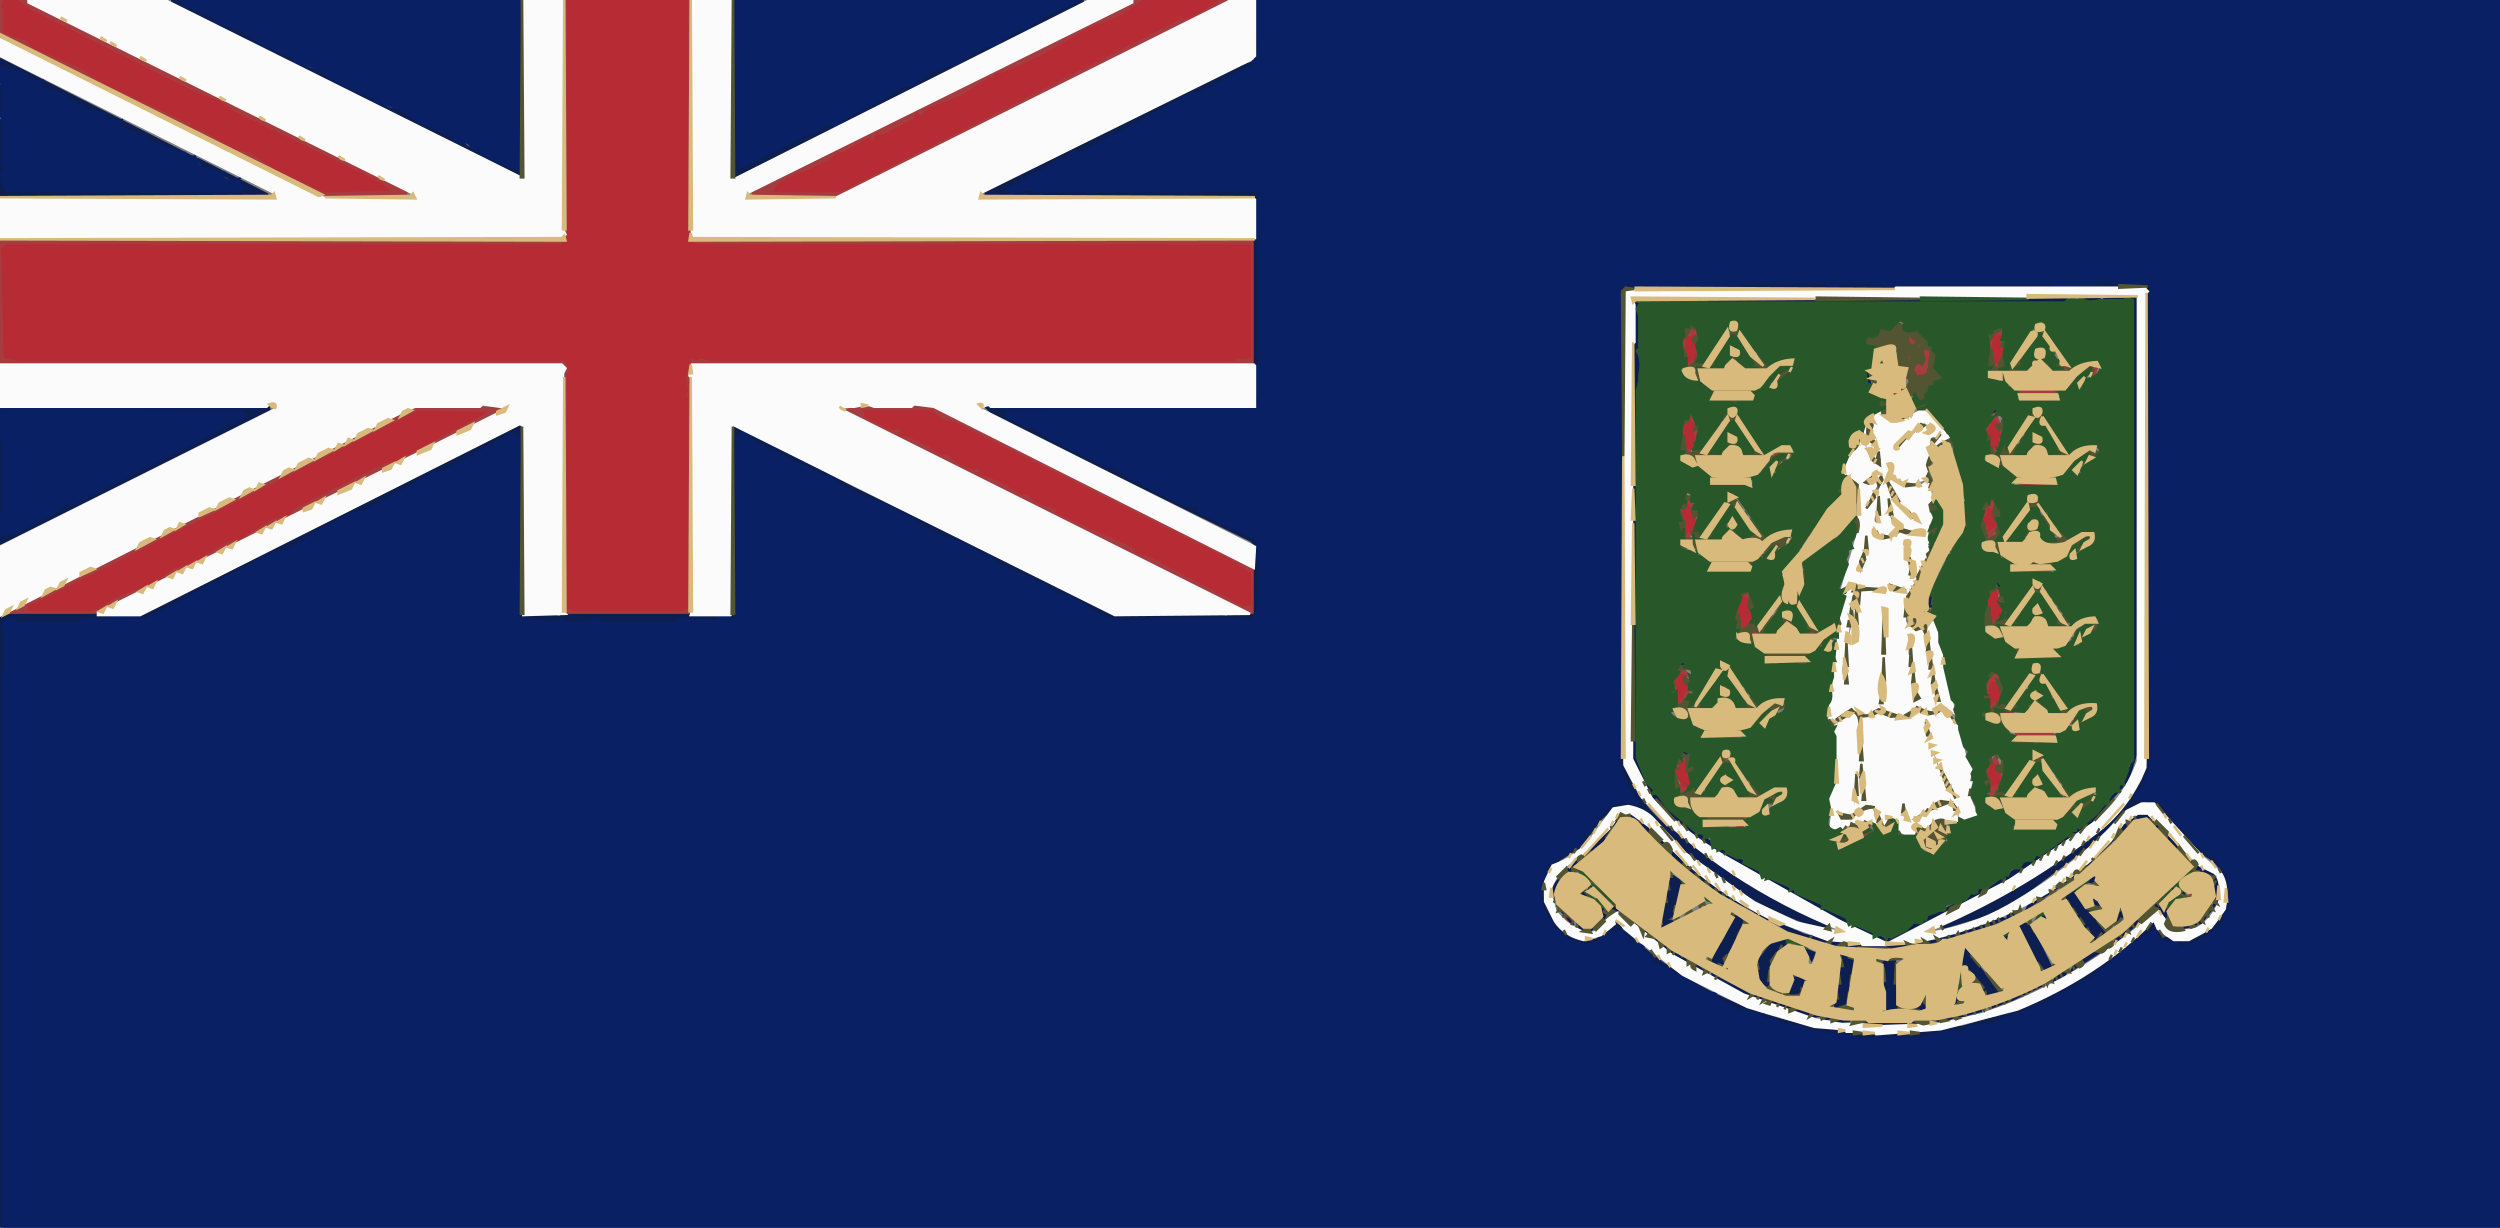 <svg xmlns="http://www.w3.org/2000/svg" width="1008" height="495"><rect width="100%" height="100%" fill="#808080" stroke="none"/><path fill="#A63C3F" stroke="#A63C3F" d="M0 0q2.7-1.1 2 1.5v11l1.5.5 58 30L77 49q-1.1 2.7 1.5 2l52 26h25l-2-3-142-70L7 .5 9.5 0 164 77l-.5 2h-33L0 14z"/><path fill="#A63C3F" stroke="#A63C3F" d="m228.5 0 .5 96.5-2.5 2.5H2.5L1 100.5 2 144l5.5 1H228l2 5.5-1 1V245l2.5 1h43l2.5-1v-84.5l-1-2 1-5-1-4 3.5-5.5 2 1 4-1 1 1h211l6.5-1V99.5l-.5-.5h-223l-3.5-2.5.5-96.5.5 97h227.5l.5.5V147H278v101h-50V147H.5l-.5-.5V97h228z"/><path fill="#A63C3F" stroke="#A63C3F" d="m458.5 0 2.5.5-9.5 6.5-13 5-36 19-1.5-.5q.8 2.6-2.5 1.5l-11 7-5 1-12 7-1.5-.5q.8 2.3-1.5 1.5l-13 7-1.5-.5-1.5 2.5q-1.5-2.5-3 1l-10 5-1-1-3 3-12 6q-1.5-2.5-3 1l-7.5 4.5 26.5.5 138-70h3l11-7h4v1l-156 78H304q-1.1-2.7 1.5-2zM682.5 132l1.5 2.5-4 1.5-.5 5-1.5-2.5zM765.5 133l.5 1.5-1.5 2.5-.5-1.5zM805 133q3.3-1.3 2 3.5l-2-1zM769.5 135l3 2q1.3-2.2 2.5.5l-.5 2.5q-2.2.8-1.5-1.5-2 1.7-4-2zM803.5 136l-.5 1.5-.5 3.5-.5-3.5zM683.5 139l1.5 3.5h-1zM760.5 139l2.5.5-2.5.5zM807.5 140l.5 3.5-2 1zM775 141q4.5-1.7 3 3.5v2l-1 4.5-4.5 1-1.5-3.5 1.5-2.5 2 1 1.5-2.5zM768.5 143l2.5.5-.5 2.5zM683.5 144l-.5 1.5-1.5 2.5q-2.2.8-1.5-1.5zM700.5 145l1 2zM708.5 146l1 2zM716.5 146l1 2zM804 146q3-1 2 2-3 1-2-2ZM841.5 146l1 2zM832.5 147l1.5 2.5h-1zM845.5 148l-.5 1.5-.5 1.5-.5-1.5zM714.5 150l-1 2zM766 157l2 .5-2 1zM814.5 157q4.7-1.2 6 1l4-1h2q3.8-1 2.5 2h-13.5zM762.5 158l2.5.5q-2.1 3.3-2.5-.5ZM168.5 164l34.5.5L37.5 248H4l1.5-3zm.5 2L14 244q-3-1-2 2h25l3-1 6-4 17-7 7-5 9-3 13-8 5-1 13-8 7-2 3-3 36-18h3l36-19zM341 164h34.5L506 229l-.5 19L341 166zm8 2 1 2 10 5q4-1 3 2 9 2 17 8h3l3 3 7 3q3-1 2 2 9 2 17 8h3l3 3 9 3-1 2 33 14-1 2 6 1 38 20h2v-12l-6-5-114-57h-3l-5-4zM681.5 167l1.5 4-4 1-.5 3-.5-3.5zM804.5 167l1.5 3.5-1.5-.5-2.5 1.5-.5 3.5-.5-3.5zM700.5 170l1 2zM682.5 173q2.3.8 1.5 4.5l-3.5 5.5-.5-3q3 1.3 2-2.5l1-3zM805.5 174q3-.9 1.5 3.5l-3.5 5.5-.5-2.5q3.5-.5 3-5zM827.5 176l1 2zM829.5 179l1 2zM715.5 181q3 1.5 0 3zM811.5 181l-1 2-1.5-.5zM807.5 186l-1 2zM711.5 188l-1 2zM808.5 188l2 3zM686.5 189l1 2zM689.5 194l1 1 13.5.5-13.5.5zM814.5 195l14.5.5-14.5.5zM681.5 201l1.5 4-2.5-1-2 3-.5-1.5zM802 202q3.3-1.3 2 3.5l-1.5-.5-1.5.5q2.5 1.5-1 3l1 2-2-1zM701.5 206l1 2zM683.5 209l.5 2.5-2-1zM804.5 209l1.5 2.5-4.5 6.5-.5-5.5h1l.5 1.5q4.3-1.7 1.5-3.5zM679.5 211l.5 3 2.5-1-.5 1.5-1.5 2.5q-2.2.8-1.5-1.5v-2zM696.5 211l1 2zM707.5 215l1 2zM720.5 215l1 2zM715.5 217l-1 2zM836.5 218l-1 2zM710.5 223l-1 2zM825.5 226l2.5.5-2.5.5zM817.5 230l9.5.5-9.5.5zM724.5 235l.5 2.5h-1zM804.5 237q2.6-.8 1.5 2.5h-1l-.5-1.5q-3.1 1.4-2.5 6.5l.5 1.5q-2.2-.7-1.5-4.5zM703 239q3.3-1.3 2 3.5h-1zM701.5 242l.5 1.5-1 3 .5 1.5q-2.2-.7-1.5-4.5zM724.5 243l1.5 2.5-2-1zM806.5 243l.5 3.5h-1zM827.5 245l1 2zM726.5 247l1 2zM829.5 248l1 2zM705.5 249l-.5 1.5-.5 1.5-.5-1.5zM805.5 249l-.5 1.5q.8 2.6-2.5 1.5l1-2zM728.5 250l1 2zM719.5 251l-1 2zM702.5 252l1 2q-2.8.7-1-2ZM700.5 255l3.5.5-3.5.5zM706 255l11 .5-9.5.5-1 1zM725.5 255l7.5.5-7.5.5zM713.5 264l2.5.5-2.5.5zM718.5 264l5.5.5-5.5.5zM678.5 269l1.5 2.5-4 2-.5 3.5-.5-3.5zM804.5 271l1.5 2.5-1.5 2.5q-1.3-2.3-2.5.5l-.5 2.5-.5-3.5zM680.5 276l.5 3.5-3.5 5.5q-3.8-2.3 1.5-4.5zM806.5 278l.5 2.5h-1zM827.5 280l1 2zM703.5 281l1 2zM714.5 282l1 2zM805.5 282l-.5 1.5-1.5 2.5-1.5-.5.5-2.5q1.5 2.5 3-1ZM807.5 287l4.5.5-4.5.5zM825.5 287l4.5.5-4.5.5zM835.5 290l-1 2zM813 295h14.5l.5 2h-14.5l-1 1 .5-1.5zM687.5 297l15.5.5-15.5.5zM694.5 303l.5 2 2 .5-1.5.5zM678 305q3-1.2 2 2.5h-2l-2 4 2 3-2-1-1-3zM804.5 305l1.5 4-2.5-1q-2.6 1.4-2 6l-.5-4.5zM822.5 307l1 2zM680.5 312l1.5 2.5-3.5 5.5q-3 .9-1.5-3.5l1.5.5h1.5zM806.5 312l.5 3.5-3.5 5.5-1.5-.5 1-3.5 3-1.5zM703.5 316l1 2zM824.5 320l1 2zM838.5 321l-1 2zM834.5 326l-1 2zM701.5 329l2.5.5-2.5.5zM662.5 333l2 3zM700.5 333l2.5.5-2.5.5zM743.5 333l1 2zM857.5 333l-1 2zM744.5 336l1 2zM750.5 336l2.5.5-2.5.5zM780.5 337l1 4q-4.5-2-1-4ZM646.5 339l-4 5zM875.5 340l2 3zM776.5 341l2.5 1.5-1.5-.5zM674.5 345l1 2zM843.5 348l-1 2zM883.5 360l-1 2zM631.5 370l2.5.5q-2.1 3.3-2.5-.5ZM705.5 371l.5 2-2-.5zM637.5 373l-1 2zM762.5 382l3.5.5-3.5.5zM677.5 386l1 2zM689.5 393l1 2zM701.5 399l2.5 1.5-1.5.5zM776.5 405l.5 1.5-2 1z"/><path fill="#B62B34" stroke="#B62B34" d="M2 0h4.5l5 4 68 34 9 3 5 4 60 29 2.5 2.5-25.5.5-19-9-11-7-5-1-14-8-4.5-1q1.1-2.7-1.5-2l-34-16-9-6-19-8-3-3L2 13V3.5l-1-1z"/><path fill="#B62B34" stroke="#B62B34" d="M229 0h48v96.5l3.5 2.5H504v44.5q-.1 1.1-5.5.5l-1 1h-211l-4-1-2 1q-1.2-2.2-2.5.5l-2 7 1 5-1 2 1 1V245l-2.5 1h-43l-2.5-1v-93.5l1-2-2-4.5H7.5L2 144l-1-43.5L2.5 99h224l2.5-2.5z"/><path fill="#B62B34" stroke="#B62B34" d="m461.5 0 28.5.5L479.5 7h-3l-138 70h-26l1-2 8-5h2l11-5 3-3h2l11-6q1.3 2.3 2.5-.5l.5-1.5 2 1 13.5-7 .5-2 2 1 3-3 13-5 11-7h2.5l.5-2h2l16-7 19-11 13-5zM804.5 134q3.8 2.3 2.5 9.5l-.5 2.5q-3.3 1.1-2.5-1.5l-1-3zM683.5 135l-.5 1.5 1 2-1 2 1 3-3.5 2.5-.5-1.5V136h2.5zM168.5 166l26.5.5-36.5 19.5h-3l-36 18-3 3-7 2-13 8-5 1-13 8-9 3-7 5-17 7-6 4-3 1H12q-1.1-2.7 1.5-2zM348.5 166h27l5 4h3l114 57 6.5 4.5v12l-2.5.5-38-20-5.5-1.5.5-1.5-32.5-14.5.5-1.5-9-3-3-3h-3q-7.1-5.7-16.5-8 1.3-3-2.5-2l-7-3-3-3h-3q-7.1-5.7-16.5-8 1.3-3.3-3.5-2l-10-5zM680.5 170l2.5 1-1 2.5 1 3-1 3 .5 1.5-2.5-1-1-2.5.5-1.5-1.5-.5 1-3.5 2-.5zM803.5 170q2.3-.7 1.5 1.5l1 2v2l-1 3 .5 1.5h-2q-2.6.8-1.5-2.5l.5-1.5-1.5-.5zM680.5 204l2.5 5.5v2l-1.5 2.5-2 1 .5-1.5-2-6zM801.5 205l2.5 1.5 1 5-3 2q.8-2.2-1.5-1.5l-.5-2.5 2-3zM819.5 226l2.5.5-2.5.5zM804.5 238l2.5 9.5-4 2.5-1-3.5v-2q-.6-5.1 2.5-6.5ZM702.5 240q3.3 2.8 3.5 8.5l-.5 2.5-1.5-.5 1 2-1.5.5-2.5-4.5v-2zM677.5 272l2.5.5-1 2 1 3-3.5 5.5-.5-2.5v-4q-.7-3.7 1.5-4.5ZM803.5 275q3.5 1 2.5 6.5l-4 3v-6zM678.5 307l2.5 4.5-1 1q1.9 5.4-1.5 4.5l-1.5-3.5-1-2zM803.5 308q3.3 1.7 2.5 7.5l-4 1.5v-7.5zM689.5 329l11.5.5-11.5.5zM830.5 362l-1 2zM776.5 399l-1 2z"/><path fill="#0D1E50" stroke="#0D1E50" d="M69.5 0h3l10 6L87 7q-1.3 3.3 3.5 2l24 13 4.5 1q-1.2 3 2.5 2 1.9 3.6 8 3l17 10 4.5 1q-1.2 3 2.5 2 1.9 3.6 8 3l17 10 4.5 1q-1.3 3.3 3.5 2 2.1 3.9 7.5 3-1.2 3 2.5 2l10 6 2.5-2.5.5-65.5.5 70.5-1.5-.5-139-69zM296.5 0l.5 63.5 1 3-.5 1.5 30-15h2.5q-1.2-3 2.5-2l6-2 5-4 22-11h3l8-6 8-2 3-3 10-5 5-1 6-5 6-1 5-4 12-6 5-1v1l-140 70zM506.5 0l.5 15.5 1 1v2l-2 8.5-4.5 1-18 10h-3l-13 8-32 16h-3L406 76.5l3.5 1.5 6-2 1 1h89l2.5 2.5q-2.2 1.3-1 6v2q-1.5 5.5 1 7l-1 3 1 2-1 3 1 1v43l-1 1v12l1 3-2.5 3.5-3 1-1-1H406q-1.1 2.7 1.5 2l7 4h3l3 3 26 13h3l5 4 24 12h4.5q-1.1 2.7 1.5 2l20 11 1.5-.5 2 7-1 3 1 1v12l-1 4h2l-1 2 .5 1.5-1.5-.5-2.5 4.5-3-1h-39q-10.9 1.4-18-1l-14-9h-4l-5-4-19-8-4-4h-3q-5.8-5.1-15-7l-10-5-4-4h-3q-5.8-5.1-15-7l-10-5-4-4h-3q-5.8-5.1-15-7l-5-4h-2l-11-6-1.5 1.5v67l1 3-2.5 3.5-9 1-1-1h-12l-1 1h-31l-5-1-1 1h-8l-3-1-3 1-1-1h-9l-3.5-2 1-2.5v-69l-2.5-1.5-25 14-7 2-16 8-5 4-27 12-10 7-6 1-52 27h-24l-1 1h-27l-3-1q-3 .5-2.5 4.5l1 1v16l-1 1L.5 495 0 248h44.5l1 1h11l153-77 .5 76 5.5 1q1.8-2.8 8-1l2 1 1-1h62l5 1 2.5-1 .5-76 48 25 107 52 1-1h30q8.2-1.7 12 1l1-1H506v-28.5l-1.5-1.5-104-51-2.5-2.5 3.5-.5 1 1H506V79H397.5v-1l102-51 6.5-2zM.5 24 78 63.5l-2.5.5-2-2-13-5-3-3q-1.5 2.5-3-1L48 51q1.3-3-2.5-2l-4-3-5-1-14-8-6.5-2q1.3-3-2.5-2l-4-3L0 26.5zM.5 34 1 44.5H0zM.5 48 1 66.5l1 1L.5 70zM79.5 64 108 78.5 0 79l.5-8L2 77h92.5l1-1q1.3 2.3 2.5-.5L89.5 70l-7-2zM655 114l5.5 1 3-1 1 1h12l3-1 1 1h13l2-1 4 1 1-1h35q1.3 2.2 6 1l1-1h10l3 1 3-1q1.5 2.5 7 1l1-1h99l2.5 2.5-1 3 1 8-1 1v181l-4 10.5q-3-1-2 2h8.5l.5 2h1.5l2.5 4q2.7-1.1 2 1.5l5.5 6.5q2.6-.8 1.5 2.5l11 7.5 4 6.5 2 8-1 1v6.5q-3-1.2-2 2.5l-1 2.5-5 3.5q.8 2.6-2.5 1.5-3.5 3.5-10 4-1-3-6-2l-3.5-3.5q.8-2.2-1.5-1.5l-9 8-4.5 2-2.5 4h-2l-7 6-4.5 1q1.1 2.7-1.5 2l-5 3-1.5-.5-2 3-2.5.5-12.5 5q-1.2-3 2.5-2 30.8-13.2 53-35l4 6 8 2q10.7-2.3 15.5-10.5 3.3-3.7 2-12-1.6-8.9-8.5-12.5L876 332.5l-6.5-8.5-5-1q-9.3 3.2-14.5 10.5l-2.5 3.5-32 24-15 8-17 5v-1q26.1-10.9 48-26 15.3-10.7 27.5-24.5l5-8 2-7V115h-38.5l-1 1H655z"/><path fill="#0D1E50" stroke="#0D1E50" d="m653.5 117 .5 190.5q6.6 18.4 21.5 28.5 27.3 22.2 61.5 37.5l-3.5.5q-43.3-15.2-70-47-3.7-3.3-12-2l-6.5 5.5-7.5 10.5-12.5 8q-3.4 3.7-3 12.5 2.4 10.1 9.5 15.5 3.7 3.3 12 2l6.5-4.5 1.5-2.5q23.5 24.5 59 37l18 5 17 2 1 1h27l1-1 17-2 20.5-6q1.3 3-2.5 2l-6 3-10 1-2 2h-7l-11 3h-26l-1-1-17-2-4-2h-2l-6-1-3-2H710q1.3-3-2.5-2l-8-2-22-13-1 1-4-4-6.5-3-2.5-4q-2.2.8-1.5-1.5l-5-2.5-3.5-5q-6.2.8-9 5l-6 1-7-2-6.5-6.5 1-1-3-3q-3.1-5.4-2-15l3-5.5 4-1q-1.1-2.7 1.5-2l8.5-5v-2.5l4.5-5.5q2.6.8 1.5-2.5l3.5-4.5 7-2 5 1 1.5-.5q-6.5-7-9-18l1-1zM694 351l1 2q1-3-1-2ZM818.5 120l15.5.5-1.5 1.5h-144v-1h129zM840.5 120l6.5.5-6.5.5zM848.5 120l8.5.5-8.5.5z"/><path fill="#0D1E50" stroke="#0D1E50" d="m858.5 120 3.5.5v181l-4 13-15.5 17.5-29 20-54 28-70-39q-12.7-8.2-22.5-19.5-5.7-5.8-8-15v-185l1.5.5 2-1-2.5 3.5 1 3v13l-1 2 1 1v10l-1 4v148l4 10 6 8.5q2.7-1.1 2 1.5l19.5 15.5 69 38 1-2q1.5 2.5 3-1 5.2-.3 7-4h2q2.3.8 1.5-1.5h2q-.8-2.6 2.5-1.5l12-6 3-3 10-4 21-14h2l4-4 3.5-1q-1.1-2.7 1.5-2l10.5-8.5 1.5-2.5q2.3.8 1.5-1.5 7-6 10-16V121z"/><path fill="#0D1E50" stroke="#0D1E50" d="m681 130 3 1.5h-3zM758.5 131l-1 2zM780.5 142l.5 2.5h-1zM752.5 149l1.5 5.5h-1zM781.5 149l2.5 3.5h-1zM685.5 154l1 2zM779.5 157l-1 2zM100.5 164l5 1 3-1v1L.5 219l-.5-3 5.5-1 16-8 5-4 8.5-2q-1.2-3 2.5-2l48-24 7-5h2l4.5-2.5-1.5-1.5h-95L0 167l.5-2h99zM803 165l2 .5-2 1z"/><path fill="#0D1E50" stroke="#0D1E50" d="m.5 176 .5 30.5H0zM804.5 234l2 3zM703.5 236l1 2zM778.5 240l.5 4.5h-1zM677 267l2 .5-2 1zM678.5 303l2.5 1.5-1.5-.5zM803 303l2 .5-2 1zM675.5 320l-1 2zM652.5 329l-.5 1.5-1 3-8.5 9.5-8.5 6q1.7 4.1-2.5 3l-4.5 5.5-.5 5.5-.5-5.5 9.5-10.5 14.5-13.5zM657.5 329l7.5 4.5 8.5 9.5q16.1 14.9 36 26l18 8 15.5 3.5-4.5.5-19-6-19-10q-24.4-16.2-43-36ZM861.5 329h5l11.5 11.5 7.5 8.5 6.5 3q3 3.3 2 11.5l-6.5 8.5-3 1v-1l6.5-4.5q3.2-3.3 2-11l-2.5-3.5-6.5-2.5 1-1-9-9-9.5-10.5-7 1-7.5 7.5-9.5 10.5-25 17 1-2q19.2-9.3 32.5-24.5l5.5-7.5zM764.5 332l1.5.5-2.5 1.5zM674 353l4 2.5-4 15 .5 1.5-4 2-.5-5.5z"/><path fill="#0D1E50" stroke="#0D1E50" d="M843.5 354q2.6-.7 1.5 2l-3-.5zM878.5 355l-3 4zM641.5 357l-1 2zM879.5 358l1.5 3-2-.5zM638.5 359l1.5 2.5-2-1zM836.5 359l6 8 1.5-4q2.7-1.1 2 1.5l.5 1.5-3.5 1.5 6 8-4.5 3.5-11.5-17.5zM870.5 363q-1.6 1.8 1.5 3.5l.5 1.5 1-2q-.8 5.8 2.5 7.5l-3-2-3.5-5.5-17 14 4-5zM650 365l17.5 14 21.5 13.5-1.5-.5-20-12-14-12-3-1-9 8v-1l4.5-3.5.5-4.5 1 3zM628.5 366l6 7zM813.5 367l-1 2-3 1v-1zM855.5 367l.5 2.5-3 2zM699.5 369l4.5 2.5-9 15-.5 3.5-4.5-2zM822.5 369q3.3-1.1 2.5 1.5l-1.5-.5zM806.5 370l1.5.5-5.5 2.5v-1zM815.5 372l3.5 1.5 8 16.5-4 1-9-17.5zM636.5 373l3.5 1.5-2.5.5zM799.5 373l1.5.5-10.5 3.5v-1zM880.5 373l2.5.5-2.5.5zM809.5 376l.5 2.5-2-1zM786.5 377l2.5.5-6.5 1.5v-1zM718.5 379q2.6-.7 1.5 2l-3 1.5q-4.2 4.3-4 13l2 3-1.5-.5-2.5-1.5q-2.8-2.7-2-9l5.5-7.5zM777.5 379l3.5.5-3.5.5zM770.5 380l5.5.5-5.5.5zM850.5 380l-1 2-14 9 1-2zM744.5 381l24.5.5-24.5.5zM728.5 383l3.5 1.5-1.5 2.5zM792.5 383l13.5 17-5 1-10-12.5v-4zM743 385l5 1-2 7.5-1 12.5h-5v-2.5zM760.5 387h3.5v9.5l2 10q-1.4 2.8-6 1.5v-18.5l-1-1zM833.5 391l-1 2-4 2 1-2zM690.5 393q18.8 11.2 43.5 16.5l-3.5.5-31-11-9-5zM723 394l5 1-2 6-6-.5 2-.5zM821.5 397l1.5.5-11.5 5.5v-1zM789.5 401l.5 2.5-2 1zM775.5 403l.5 4-3-.5zM808.5 403l1.5.5-6.5 2.5v-1zM796.5 407l2.5.5-5.5 1.5v-1zM789.5 409l2.5.5-2.5.5zM735.5 410l2.5.5-2.5.5zM783.5 410l4.5.5-4.5.5zM740.5 411l5.5.5-5.5.5zM778.5 411l3.5.5-3.5.5zM748.5 412l26.5.5-26.5.5z"/><path fill="#092064" stroke="#092064" d="M73.5 0H209v65.5l-.5 2.5-3-1-11.5-5q1.3-3.3-3.5-2-1.4-3.6-7-3l-1.5.5 1-2.5-14.5-6-7-5-10-3-1.5.5 1-2.5q-12.5-3.3-21.5-11l-10-3-1.5.5 1-2.5q-12.5-3.3-21.5-11l-10-3-1.5.5L87 7 74.5 2zM297 0l137 .5L419.5 7l-4.5 3.5.5 1.5-4-1-8.5 5.5.5 1.5-2-1v2l-4-1-12.5 7.5.5 1.5-3-1-6 2-7.5 5.5.5 1.5-4-1L339 48.5l.5 1.5-2-1v2l-4-1-3.5 1q1.3 3-2.5 2l-30 15 .5-1.5-1-3zM507 0h501v495H1.5l-.5-.5v-222l1-1v-16l-1-3q.5-3 4.5-2.5l1 1h25l3-1h24l52-27 6-1 10-7 16-8 5-1 26.5-14.5-.5-1.5 3 1 29.5-15.5-.5-1.5 3.5 2.5v69l-1 2.5 3.5 2 12 1 3-1 1 1h8l5-1 1 1h31l1-1h12l2 1q1.8-2.7 8-1l1.5-1.5 1-4-1-1v-67l3.5-2.5v2l10 6 2.5-1.5q-2.2 1.3.5 2.5l18 9h3l4 4 10 5q9.1 1.9 15 7h3l4 4 10 5q9.2 1.8 15 7h3l4 4 19 8 5 4h4l14 9q7.1 2.4 18 1l1 1 1-1h37l3 1 3.5-6.5-1-4 1-1v-12l-1-3 1-3-2.5-5.5h-2L483 206q1.4-3.7-4.5-2l-24-12-5-4h-3l-26-13-3-3h-3l-8.5-4 .5-2h95l2 1 2.5-1.5-104-1 103.5-.5 1.5.5 1-4-1-1v-12l1-1v-43l-1-3 1-2-1-3v-2q-1.5-5.5 1-7-2.2-1.2-1-6 2.7-1.7-1.5-3.5h-89l-2-1-6 2-2.5-1.5 26-14-.5-1.5 4 1 45-24h3l18-10 4.5-1-1-2.5h2l1-6-1-3zm148 114q1 4-2 3v188l-1 1q2 11 9 18h-1l-5-1-7 2-4 5q1 3-1 2l-5 6q1 3-1 2v2l-1-1-6 4q-3-1-2 2l-4 1-1 3 1 2-3 1q-1 9 2 15l3 3-1 1 7 6 7 2 6-1q2-4 9-5l3 5 4 1h2l-1 2q-1 2 2 1l2 4 7 3 3 3 1-1 12 8 3-1-1 2 9 5 10 2h1l-1 2h5l3 2 6 1h2l4 2 17 2 1 1h26l11-3h7l2-2 10-1 6-3q3 1 2-1h2l12-5h2l2-3h2l5-3q2 1 1-2l5-1 7-6h2l2-4 15-10h1l-1 2 4 3q5-1 6 2 6-1 10-4 3 1 2-1l5-4 1-2q-1-4 2-3v-6l1-1-2-8-4-7-11-7q1-4-1-3l-6-6q1-3-2-2l-2-4h-2v-2h-9q-1-3 2-2l4-10V129l1-1-1-8 1-3-2-3h-99l-1 1q-6 2-7-1l-3 1-3-1h-10l-1 1q-5 1-6-1h-35l-1 1-4-1-2 1h-13l-1-1-3 1h-12l-1-1-3 1zM.5 27l9 3 1.5-.5q-2.3 1.3.5 2.5l4 1 1.5-.5-1 2.5 6.5 2 14 8 5 1 1.5-.5q-2.2 1.3.5 2.5l4 1 1.5-.5-1 2.5 8.5 4 2.5-1.5q-2.8 1.8 1.5 3.5l13 5 1.5-.5q-2.2 1.3.5 2.5l3-1 1 2 1.5-.5q-2.7 1.8 1.5 3.5l7 2 1.5-.5q-2.8 1.7 1.5 3.5l4-1q-1.6 1.8 1.5 3.5L96.5 77h-94L2 75.5l-2-5 2-3-1-1v-18l-1-3 1-1v-10l-1-2v-2z"/><path fill="#092064" stroke="#092064" d="m827.5 115 26.5.5-26.5.5zM.5 164l99.5.5-99.5.5zM101.5 164l4.5.5-4.5.5zM2.5 166h95l1.5 1.5-5.5 3.5q-1.5-2.5-3 1l-53 27H35q1.3 3-2.5 2-1.4 2.6-6 2l-5 4-16 8-5.5 1v-8.5l1-1v-30l-1-1V167zM45.5 248l11.5.5-11.5.5zM289.5 248l4.5.5-4.5.5zM693.5 351q2.3-.7 1.5 1.5z"/><path fill="#FCFBFC" stroke="#FCFBFC" d="M11.5 0h55L211 72V.5l.5-.5H227v92.5l1 2-1.5 1.5H0V80.5l.5-.5h110l.5-2L0 22.5v-7l1.5-.5 127 64 3 1h36l-1-2-155-77zM279 0h15.5l.5.5v71l1.5.5 143-72h17v1L301 78l.5 2h35l160-80h9.5v22.5l-1.5 1.5L395 78l.5 2h110l.5.5V96H279.5l-.5-1.5V0ZM764.5 116h100l1.5 1.5-1 1v191q-7.1 17.4-21.5 27.5-29.4 23.1-66.5 38.5l2.5.5q19.7-3.8 34-13 25.1-14.9 44-36l6-3h5l20 22 6.5 5.5q3.8 4.7 2 15l-5.5 7.5-9 5h-6l-6.5-4.5-1.5-3.5q-22.8 22.7-55 36l-31 8-26 2-1-1h-11l-1-1-12-1-27-8-26-13-23.5-18.5-2.5-3.5q-2.2-.7-1.5 1.5l-5.5 4.5-7 2q-7.7-1.8-11.5-7.5l-4-8v-8l3-6.5q9.7-3.3 16-11.5l8.5-11.5 6-1q6.8 1.3 10.5 5.5l12.5 13.5 28 20 17 8 18 4v-1q-47.8-19.2-80.5-53.5l-7-13V117h108.5zm53.5 3-1 1H658l1 3v15l-1 1v167l8 16q12 13 29 23l46 26 19 9v1h-9l-1-1-13-1-24-9q-22-11-38-27l-9-9-8-6h-5l-4 6-13 12q-8 4-11 13l2 8q4 6 12 9h4l8-8h2l21 17 29 16 29 10 11 2h8l1 1 29-1 18-4 11-4q34-14 60-38l6 8q8 1 12-2 5-4 7-10 1-8-2-11l-6-3-8-8-13-13h-4l-6 4-5 7q-29 31-79 41h-10l48-25 34-23q12-9 18-25V119zM0 147h226.5l1.5 1.5-1 2v96l1 1-17 .5v-76.5l-1.5-.5-153 77h-17v-1L205 164.5l-10.5-1.5-1 1h-26l-3 1-164 83-.5-27.5L111 165q1.3-3-2.5-2l-1 1H0zM279 147h226.5l.5.5V164H399.5l-1-1-2 1-2-1 1 2L506 220.5l-.5 8.5-129-65-8-1-1 1h-15l-3-1-5 1h-2l-4.5.5 166 83-54.5.5L295 171v76.5l-.5.5h-16l.5-1.5v-94l-1-1z"/><path fill="#FCFBFC" stroke="#FCFBFC" d="m759.5 156 2.5 1.5-1.5-.5zM775.5 165l10.5 11.5-6.5 4.5.5-1.5 3-5-5 4-1 4 1 3-1 1v6.5l-7.5 2-6.5-3.5-.5-7.5-2.5 10.5q2.8 9.8 10.5 14.5l3 2 .5-1.5-9-8-3-8 2.5 1.5q3.2 2.3 10 1l3-2 1.5 8.5-1 4 1 3-2 5q2.5 1.5 1 7l-10 20v9l1 2.5 7 1 4 29q3 1.3 2-2.5l-2-6-3-22 3-2 8 37-4.5-3.5-6 3-5-2q-1.5 4.5-9 3l-5-3-7 3-5-2-6 4h-3l.5-1.5v-9l1-1 3-29 2-10 4-4-2.5-.5-2.5 1.5 6-21 1-18-1-3.5-5-2v-6.5l6-7q.3-5.7 3.5-8.5l-.5 1.5v4l4 9h-1l-1-3.5h-2v-5h-2l1 5.5 3 5.5 2.5 1 1.5-2.5-5-12 2-3-1-2 3.5-2.5 3 4h5zm.5 5-6 4-6 7q3 1 2-1l11-9zm3 1-3 4h2q4-2 1-4Zm-21 18-3 4-4 2h4l3-4zm1 2-7 13 1 1 3-3 3-7zm-1 9-2 7q-2 5 2 4zm4 1q-2 6 1 10l2 2-3 3-4-1-3-1 3 3q7 1 9-3l4 2q6 2 5-2-6 1-9-1l-4-5zm-9 14q0 9-4 14l1 4 3-9zm15 3v8l2 2q-2 6 2 5 2-7-2-8 1-8-2-7Zm-19 18-2 2-2 17-1 1v9l-1 1q-2 7 2 10v-15l2-9 1 8 1-1v-11l2-10 6 1q4 1 3-2zm13 0q0 3 4 3 4 1 3-2zm-3 9v27l-1 1 1 11 1-1v-25l1-1v-11zm10 11v8l1 1 2 18 2-1-3-15v-10zM764.5 166l-1 2zM780.5 192l-1 2zM736.5 214l-1 2z"/><path fill="#FCFBFC" stroke="#FCFBFC" d="m770.5 243 1.5 1.5-.5 2.5-1.5-1.5zM747.5 246l.5 3.5h-1zM747.5 287l1.5 1.5v15l1 1v2l-.5 5.5-1.5-.5-1 14h1l1.5-12.5 2 10 .5-11.5-1-1V289l9.5-1q2.3 2.7 8 2l6-3q1.2 2.2 6 1l3-1 3.5 2 4 7.5q.4 8.6 4 14v6l-1 5 3 7q-2.3 2.4-7 1.5 1-5.6-3.5-7h-5l-11 7-3-6-.5 4.5 1 2.5h5.5q4.1-5.4 12-7 3.6 2.1 3.5 7h-9.5l-4 3-3-2-1.5 1.5 1.5 2.5-3 1-4.5-2.5 1-3-6-2.5 1 3.5-2 .5-1-5.5-3.5-3.5-11 5-3-2 2 3 2 1 10-5 3.5 7.5-3.5-2.5h-6l-6 3H738l1-7.5-2-4 4-7v-9l-1-1v-13zm29.5 3q1 20 12 32h1l-7-11-4-11-1-8z"/><path fill="#525432" stroke="#525432" d="m210.5 0 .5 71.5h-1zM295.5 0l.5 71.5h-1zM854.5 115l11.5.5-11.5.5zM655.5 116l3.5.5-4 .5-.5 67-.5-66.5zM732.5 120l41.5.5-41.5.5zM697.5 130l.5 3q3 1.3 2-2.5h1q-.5 4.5 3 5l-3-1 1 2-2.5-1.5-2.5 1.5-4.5 6.5 1.5-2.5 4-6zM764.5 130l3.5 1.5q-.9 3.4 4.5 1.5l5.5 4.5q3 3 2 10l3 5-3 1.5v2q-2.7-1.1-2 1.5l-2 3.5-2.5 1-2-3-1.5.5-1.5-2.5-1.5-.5q5.5-2.5 1-5l1-3-4-1.5q1.5-6.3-2.5-8l-5 2-4.5-2.5q-1.1-3.3 1.5-2.5l2.5-1q-1.4-3.7 4.5-2zm5.5 5-1 2q2 4 4 1zm4 3q-2 3 1 2zm1 3 1 4-1 2-2-1-2 3 2 3 4-1 1-4v-2q2-6-3-4Zm-6 2q0 4 2 1zM806.5 130q3 1.5 0 3l-2.5 1.5-1.5 2.5-1.5-3q2.7 1.1 2-1.5l2.5-.5 1.5-.5zM682.5 131l1 2q-1.2-2.2-2.5.5l-1.5 2.5-1.5-.5 1-3.5zM820.5 132l1.5 3.5-3 2 2-3zM823 133l4 2.5-3-1 1 2-2-1zM695.5 134l-1 2zM685.5 135l.5 1.5q-2.5 1.5 1 3l-1 6.5 2 .5-.5 1.5q2.3.8 1.5-1.5l3-2-1 2 .5 1.5-4 1-3-1 .5 1.5 1 3-2.5 1.5.5-1.5-1.5-3.5-2.5-.5 3-2 .5-1.5 1.5.5-1-2h2l-.5-4.5-1.5.5.5-1.5q-2.6.7-1.5-2zM808.5 136l1.5 3.5h-3zM693.5 137l-1 2zM704.5 137l1 2zM827.5 137l1 2zM816.5 138l-1 2zM825.5 138l1 2zM678.5 140l1.5 3.5-2.5 4.5.5-1.5z"/><path fill="#525432" stroke="#525432" d="m691.5 140-1.5 2.5-1.5 2.5.5-1.5zM704.5 140l1.5 2.5-2-1zM706.5 140l1 2zM829.5 140l1 2zM800.5 141l2.5.5 1 6.5q2.7 1.1 2-1.5l1.5-2.5 1.5 4-3 .5 4 .5.5-2 2.5 1 1.5-3v3l-1.5.5 5 1-10 .5 4 6.5-4-3-1-3.5-5-.5 1-2h-2zM814.5 141l-1 2zM827.5 141l1 2zM808.5 142l1 2zM820.5 142l.5 2q3.7-1.5 3 1.5l-1.5-.5-2-1-1.5.5zM697.5 143l3.5.5-2.5 1.5zM708.5 143l5.5 4.5q-.7 2.3-4.5 1.5l-3.5-1.5 1-2-.5-1.5 3 4 1.5-.5zM831.5 143l1 2zM812.5 144l-1 2zM844.5 145l2.5 1.5-1.5-.5zM696.5 146l-2 3zM755.5 146l-.5 1.5-.5 1.5-1-2zM825.5 146l1 2 4-2 2.5 4q-6.3 1.5-8-2.5zm2.5 2v1h4zM833.5 146l1.5 3.5h-1zM702.5 147l2.5.5q-2.1 3.3-2.5-.5ZM718.5 147l3 1 1.5-.5-.5 2.5-3-2 1.5 2.5-1.5 1.5-1.5.5.5 1.5-6.5-.5 4.5-5.5zm-2.5 2 1 2 2-1zM843.5 147l.5 2.5-.5 2.5-3-3-2.5 1.5 4-2.5.5 2zM678.5 150l3.5 2.5-1.5.5zM753.5 150l2.5 1.5-1.5.5z"/><path fill="#525432" stroke="#525432" d="m840.5 151 1 2q-1.8-2.7-3.5 1.5l.5 1.5 1.5-.5q-1.5 3-3 0l-.5-1.5-3.5 2.5 4.5-4.5q1.5 2.5 3-1ZM754.5 153q2.3-.7 1.5 1.5zM686.5 154l1 2zM690 157h16.5l.5 1.5-1.5-.5h-14l-1 1zM813.5 157l1 2zM829 157l3 .5-2.5 1.5zM830.5 160l-1 2-15.5-.5 15.5-.5zM693.5 161l7.5.5-1.5 1.5-3-1q-4 .8-3-1ZM758 161q3-1.2 2 2.5l1 3.5q-2.7 1.1-2-1.5l.5-1.5q-3 .7-1.5-3ZM771.5 162l4 1 1.5-.5q.9 3.4-4.5 1.5zM805.5 164l1 2zM681.5 166l1 2zM696.5 166q1.5 3.5 3 1 3.3-1.1 2.5 1.5h-2q.8 2.3-1.5 1.5l-5.5 4.5 4-6-3 1zM802.5 166l.5 1.5-1.5 3.5q-2.7-1.3-.5-2.5zM804.5 166l1 2zM819.5 166l.5 2 3.5-1 1 2-1.5-.5q.8 2.3-1.5 1.5-3.6-1.1-2-4ZM679.5 167q3.5 2-1 4l-.5-2.5zM768.5 167l1.5.5-3.5 1.5v-1zM684.5 169l.5 3.5-2 1zM807.5 169l.5 3.5-2 1-1-2 2-.5zM702.5 170l1 2zM754.5 170l.5 1.5-1 4 2 3h-1q-2.6-1.4-2-6zM819.5 170l-.5 1.5-2.5 3.5 1.5-2.5zM825.5 170l1 2zM693.5 171l-1 2zM700.5 171l1 2zM774.5 171l1.5.5-3.5 2.5zM799.5 171l1.5 3.5h-1zM823.5 171l1 2zM210.5 172l.5 75.5h-1zM295.5 172l.5 75.5h-1zM778.5 172l-1 2zM815.5 172l-1 2zM704.5 173l1 2zM749.5 173q2.8 1.2.5 2.5-.2 4.8-3.5 6.5l-1-2q3.3 1.1 2.5-1.5l1-3h-2zM784.5 173l1 2zM827.5 173l1 2zM691.5 174l-1 2zM702.5 174l1 2zM770.5 174l-5 6zM782.5 175l-4 5 .5-1.5q-.7-2.2 1.5-1.5zM813.5 175l-1 2zM677 176q2.7-1.1 2 1.5l1 5.5 3-.5-.5-1.5 1.5-.5-1-2h1l.5 1.5 1-2 .5 1.5-.5 1.5 1.5.5-2 1 2.5.5 3-4-.5 1.5-1 2 5 1-10 .5 2 4.5-3-2V184q-5.2 2.1-4-2.5h-2zM692.5 176l-1 2zM696.5 176l.5 2q3.8-1.5 3 1.5l1.5 2.5q-2.3-4.2-4.5-2.5zM706.5 176l1 2zM800 176q2.7-1.1 2 1.5-2.5 1.5 1 3l.5 2.5 2.5-.5-1-2h2l-1-2h2l-1-2 2 1 .5 2.5 2.5-1.5-3 4 1.5.5 3-4-.5 1.5-1 2 4.5.5 2.5-1.5-2.5 2.5H807l1 3.5-2-1q1.2-4.6-4-2.5v-3.5h-2V176ZM815.5 176l-1 2zM819.5 176l.5 2q3.7-1.5 3 1.5l1.5 2.5q-2.2-4.2-4.5-2.5zM829.5 176l1 2zM689.5 177l-1 2zM786.5 177q2.8 1.2.5 2.5l-.5 1.5-.5-2-6 3.5-2.5 6.5-.5-1.5q1.3-5.7 5.5-8.5zM827.5 177l1 2zM706.5 179l3 4 .5-1.5-1.5-2.5q3.3 1.2 2.5 5l-8-.5 4-1zM831.5 179q3.3 1.2 2.5 5l-8-.5 5-1-2-.5.5-2 3.5 2.5zM843.5 181l2.5 1.5-2.5 1.5-2-1 1 3q-1.1-2.7-4.5-2l.5 2q1.2-2.2 2.5.5l-7 3 .5 1.5-2.5-.5 7.5-8.5zM717 182l6 .5-3 2-.5 1.5-1.5-.5-1.5 2.5-4.5-.5 2-3.5 2 .5q-2.2 1.3.5 2.5l1.5-2.5zM753.5 182l3 4 1-4 .5 5.5-3-2zM688.5 191l2 1 14.5.5-14.5.5zM756.5 191l-3 4-1.5-.5zM777.5 191l1.5 3q-3.5 1.1-1.5-3ZM791.5 191l-.5 1.5-.5 2.5-.5-2.5zM811.5 191l2 1 14.5.5-14.5.5-1 1v-2zM744.5 192l4.5 3.5-.5 7.5-.5-8-3.5-2-1 2-.5-1.5zM758.5 192l.5 1.5-1.5 2.5-.5-1.5zM760.5 193l5.5 9.5-3-2zM768.5 195l4.5.5-4.5.5zM778.5 195l1.5 2.5-2-1zM699.5 197v3q-3-1.5 0-3ZM741.5 197l1.5 2.5q-2 4.5-4 1zM696.5 199l.5 3 2.5-1 2 3-2-1 1 3q-.5-3.5-5-3l-1.5.5zM755.5 199l.5 1.5-3.5 4.5 1.5-2.5zM819.5 199l2.5 1.5 2 4-3-1q.7 3-3 1.5l-.5-2-1.5.5 2.5-1.5 2.5 1q1.5-3.7-1.5-3zM679.5 200l2.5.5-3 2q2.3 1.3-.5 2.5-2.2.8-1.5-1.5zM757.5 200l.5 7.5h-1zM761.5 201l1.5 6.5h-1zM800.5 201l1.5 2.5-3 2 .5 1.5-1.5-2.5zM779.5 202q1.8 3.1 3.5 1.5l-1 2h2q-1.7 3.3-3.5-.5l-2 1-.5-2.5zM804.5 203l1 2 1-2 .5 5.5-1.5 2.5q-2.8-2.5-1-8Z"/><path fill="#525432" stroke="#525432" d="m696.5 204-.5 1.5-2.5 3.5 1.5-2.5zM682 205q4.1-1.7 3 2.5l-2 1zM693.5 205l-1 2zM815.5 205l-1 2zM677.5 206l.5 2.5h-1zM703.5 206l1 2zM736.5 206l-2 3zM769.5 206l2 3zM817.5 206l-1.5 2.5-2.5 3.5 1.5-2.5zM824.5 206q2.3-.7 1.5 1.5zM701.5 207l1 2zM797.5 207l.5 2.5h-1zM691.5 208l-1 2zM747.5 208q2.8 1.3 1.5 6.5h-1l-.5-3.5-2 3 .5-1.5 1-2q-2.2-1.2.5-2.5ZM792.5 208l.5 4.5h-1zM813.5 208l-1 2zM823.5 208l3 3q1.3-2.2 2.5.5h-2l-.5 1.5zM697.5 209l-1 2zM705.5 209l5 6 1.5.5-.5 2.5-8-1q-1.7 2.7-3.5-1.5l2.5 1.5 1-1 6 1-.5-1.5zM763.5 209l2 3zM819.5 209l-1 2zM676 210q4.1-1.7 3 2.5l-1.5 3.5zM692.5 210l-1 2zM703.5 210l1 2zM783.5 210l.5 2-2 .5.5 1.5q-1.2-2.2-2.5.5l-.5 2.5-1.5-2.5.5-2.5h2zM799.5 210l2 8 3.5-2.5v-2l.5-1.5 1.5 2.5-2 3 2 .5 1.5-3-.5 1.5.5 1.5 2.5-1.5-.5 1.5q4.8 1.3 6-1l-1 2-10.5.5 1 3h-1l-1-3.5-5-.5 1-2h-2l1-4q-2.2-1.2.5-2.5ZM821.5 210l.5 2.5-1.5 2.5-1-1-2.5 1.5 1-2.5q4.3 1.5 3.5-3ZM732.5 211l-1 2zM699.5 212l-1 2zM690.5 213l-.5 1.5 1 2-4.5 1.5-3-1 .5 1.5 1 3-2-1-1.5-2.5-2.5-.5 4-.5-1-2.5 3-.5.5 2 1.5-.5-.5 1.5 2.5-1.5zM765.5 213l5.5 1.5-2.5.5-3-1-2.5 1.5zM829.5 213l4.5 4.5-1.5 1.5h-8l-1.5-1.5 1.5.5 6-1 1.5.5zM696.5 214l-1 2zM730.5 214l-1 2zM756.5 214l1 2zM827.5 214l1 2zM740.5 215l-2 3zM717.5 216q2.3-.7 1.5 1.5h1l.5-1.5 1.5 2.5h-2l-1.5 2.5-2-1v2l-3-1-2.5 1.5zM752.5 216l.5 5.5h-1zM759.5 216l2.5.5-2.5.5zM841.5 216l1.5.5-2 1 3 1q-1.7 3.3-3.5-.5l-2.5 1.5 1 2-2 1q2.3-1.3-.5-2.5l-2.5 1.5zM677.5 218l2.5 3.5-3-2zM736.5 218v3q-3-1.5 0-3ZM778.5 218l1.5 2.5-2-1zM725.5 219l1 2zM788.5 219v3q-3-1.5 0-3ZM799.5 220l1 2zM732.5 221l-1 2zM725.5 222l-2 3-1-2q1.5 2.5 3-1ZM778.5 222l-.5 1.5-.5 1.5-.5-1.5zM786.5 222l1 2zM685.5 223l1 2zM751.5 223l.5 2.5-1.5 3.5-.5-2.5zM728.5 224q2.6-.8 1.5 2.5l-2 1 1-2-2 1-.5 1.5-.5-1.5zM769.5 224l1.5 3.5h-1zM807.5 224l1 2zM689.5 226h17l1.5 1.5-3.5-.5h-15zM776.5 226l.5 1.5-3.5 6.5-.5-1.5zM812.5 227h14l1.5 1.5-1.5-.5h-14zM770.5 229l.5 2.5h-1zM810.5 229l2.5 1.5-1.5.5zM727.5 230l.5 4.5h-1zM814.5 230l2.5.5-2.5.5zM819.5 232l2 1 2-1v1l-2 1zM746.5 235l-2 3zM779.5 235l1 2zM804.5 235l1 2-4.5 2.5.5 1.5-2.5-.5 3.5-4.5 1.5.5zM719.5 236l3 8q2.6-1.4 2-6 2.8 1.3.5 2.5l3 5-2-1q.8-2.2-1.5-1.5-1.5 3.5-3 1l-1.5-.5 1-3zM748.5 236l1 1 8.5.5-8 .5-.5 6-.5-5-2-.5zM762.5 236l4.5 1.5-3.5.5zM819.5 236l3 1q1.3-2.2 2.5.5h-2l1.5 2.5q1.3-2.2 2.5.5h-2l1 2-2-1-1.5-2.5-3 1 .5-1.5-.5-1.5-1.5.5zM771.5 237l.5 1.5-2.5 4.5-.5-2.5zM701.5 238h2l1.5.5-4 2 .5 1.5q-2.7-1.2-.5-2.5zM717.5 238l1.5 3.5h-3zM807.5 239l2.5 5.5-4-3zM817.5 239l-1 2zM705.5 240l1 2 1.5-.5-1 2 .5 1.5H705zM747.5 240l.5 2.5h-1zM779.5 240l.5 3.5h-1zM818.5 241l-.5 1.5-3.5 4.5 1.5-2.5zM827.5 242l1 2zM715.5 243l-1 2zM717 243l2 .5-4 3zM746.5 244l.5 4.5h-1zM768.5 244l.5 4.5h-1zM820.5 244l-.5 1.5 1.5 2.5 1.5-2.5-.5-1.5 1.5 2.5q-2.5 5-5 0zM724.5 245l1 2zM748.5 245l.5 6.5h-1zM800 245q3-1.2 2 2.5l1 3.5-2.5 1zM807.5 245l2.5 1.5-1 3h1l2.5-3.5-1.5 2.5-2 3 1.5.5 3-4 .5 1.5-.5 1.5q3.8-.7 4.5 1.5l-1.5-.5-7 1-4-1-3 1v-1h2.5q-1.1-2.7 1.5-2v-2l1.5.5zM829.5 245l1 2zM706.5 246l2.5 8q2.7 1.1 2-1.5l3.5-4.5-1.5 2.5-2.5 4.5-4.5-1 2 5.5-3.5.5v-1l1.5-.5-2.5-3.5q-3.3 1.1-2.5-1.5h-2l1-3-1-2 2-1 1 6.5 3-1.5 2-3zM719.5 246l2.5.5-2.5.5zM775.5 246q3.3-1.1 2.5 1.5h2q-3.7 2.3-3.5 8.5l-1.5-3.5 3-4-2.5-1.5-3 4-2-3 2 1zM728.5 247l1 2zM726.5 248l1 2zM831.5 248l3.5 2.5-1.5.5zM759.5 249l.5 14.5h-1zM823.5 249l1 2zM829.5 249l1.5 3 4 .5-3.5.5-4.5-1.5 2-.5zM719.5 250l3 1 1.5-.5-.5 2.5-4-2zM730.5 250l1 2zM741.5 250l.5 1.5-2.5 3.5-2.5 1.5.5 1.5 1.5-.5-3 2v-2l2.5-3.5q2.3.8 1.5-1.5zM745.5 250l.5 2.5h-1zM728.5 251l1.5 3 2.5-1 .5 2-5-1zM769.5 251l4.5 2.5-1.5.5zM840.5 251q6.1-1.2 5.5 1.5l-2.5 2.5zM658.5 252l.5 46.5h-1zM715.5 253l2.5.5q-2.1 3.3-2.5-.5ZM806.5 253l1.5 3.5-2 1v-2zM837.5 254l-1 2zM700.5 257l1 2zM835.5 257l1.5 2.5h-1zM777.5 258l.5 4.5h-1zM734.5 259l-2 3zM744.5 259l.5 9.5h-1zM811.5 260l1 1 15.5.5-15.5.5zM770.5 261l.5 7.5h-1zM830.5 262l-1 2zM712 263h16.5l1.5 1.5q-1.7 3.3-3.5-.5h-13l-1 1zM738.5 263l1.5 3.5h-1zM759.5 265l.5 9.5h-1zM778.5 265l.5 4.5h-1zM694.5 266l1.5.5-2 .5q1.5 3.7-1.5 3l.5-1.5zM819.5 266l2.5.5-2.5.5z"/><path fill="#525432" stroke="#525432" d="m724.5 267 3.5.5-3.5.5zM676.5 268l3.5 1.5-2.5.5-1.5.5q2.3 1.3-.5 2.5l-2.5-.5zM696 269l2 .5-1.5 2.5zM819.5 269l.5 2 2.5-1 2 3-1.5-.5-.5 1.5-.5-2-4-.5zM802.5 270l3.5 1.5q-1.7-1.6-3.5 1.5l-1.5.5v2l-1 4 2 1-1.5 4.5-1.5-5.5 1-4-1-2zM691.5 271l-1 2zM693.5 271l.5 1.5-2 1zM698.5 271l2 3zM744.5 271l.5 4.5h-1zM771.5 271l.5 4.5h-1zM779.5 272l.5 3.5h-1zM807.5 272l.5 1.5v2l-1.5 2.5-1.5-4q2.8 1 2.5-2ZM679 273l4 2.5-.5 1.5-1-2q-1.2 2.3-2.5-.5zM819.5 273l-1 2zM674.5 274l.5 2.5h-1zM689.5 274l-1 2zM698.5 274l4.5 2.5h-2l1 2-3-2zM816.5 274l-1 2zM825.5 274l1 2zM695.5 276l1 2zM687.5 277l-1 2zM693.5 277l.5 3 4 2.5-4-1-.5-1.5-1.5.5zM780.5 277l1.5 5.5h-1zM814.5 277l-1 2zM827.5 277l1 2zM673.5 278l2.5.5q-2.1 3.3-2.5-.5ZM681.5 278q2.3-.7 1.5 1.5zM703.5 278l1 2zM808.5 278l.5 3.5h-1zM820.5 278l2.5 1.5-1.5-.5-2 1zM772.5 279l1.5 2.5-2 1zM680.5 280l2 4 1.5-.5-.5 1.5q2.3.8 1.5-1.5h1q-.9 3.4 4.5 1.5l1.5-.5-1.5 1.5H681l1 3.5-2 .5v-4h-4v-1.5l3-1q-.7-2.2 1.5-1.5zM685.5 280l-1 2zM812.5 280l-1 2zM829.5 280l1 2zM705.5 281l4.5 3.5h-2l-.5 1.5h-8v-1l4.5-.5-1-2 4 2zM758.5 281l.5 2.5h-1zM819.5 281l2 1 1.5-.5-1 1 2.5 3.5-4-3-2.5 1.5q3.1-1.7 1.5-3.5ZM719.5 282l.5 2.5-4 2 .5 1.5-4-2v1l2.5 1.5-1.5-.5-3 3-1-1-3.5 2.5 4.5-4.5 1.5.5-1-2q1.8-3.2 6.5-3.5v2q2.9.7 2-3ZM805.5 283h2l2 1 1.5-.5-1.5 2.5 3-2 1 2-4 1-5-1v1q4.2-1.3 2.5 3.5l1.5 2.5-3.5-1.5 1-2q-.7-2.2-4.5-1.5l-1.5.5q-.7-2.2 1.5-1.5l3.5-2.5zM829.5 283l2 3 1.5-.5-1.5-2.5 4 3 1.5-.5-3.5 2.5-2-1-1.5.5.5-1.5q-3.1.7-1-3ZM842.5 283l2.5.5-2.5.5zM772.5 285l3.5 1.5-1.5.5zM782.5 285l1.5.5-2.5 1.5zM841.5 285q3.3-1.1 2.5 1.5 2.3 1.3-.5 2.5l-4.5-2.5zM746.5 286q2.3 2.8 7.5 2.5l-4 .5-.5 5q.9-5.4-2-7l-7 4v-1zM757.5 286l7.5 2.5-2.5.5-5-2-2 1v-1zM770.5 287l-1 2-1.5-.5zM777.5 287l2.5.5-2.5.5zM785.5 287l2 3zM837.5 288l-1 2zM839.5 289l1.5 2.5h-2l-.5 1.5-.5-1.5zM737.5 290l1.5 2.5h-1zM776.5 291l1.5 5.5h-1zM685.5 293l2 1h14l3-1v1q-6.3 2.8-17 1l-1 1v-2l-2 1zM829.5 298l-1 2q-6.8-1.7-8.5 1.5l3 2-1.5-.5-2.5-1.5.5-1.5-7.5-.5 16.5-.5zM750.5 300l.5 6.5h-1zM679.5 301q3.3 1.8 3.5 6.5h-1l-.5-2.5-.5 4q3-1 2 2h-3v-5.5l-1.5-.5v-1l2 1 .5-1.5zM695.5 302l2.5 1.5-.5 2.5-.5-3zM802.5 304l.5 3.5h-3zM804.5 304l1 2zM819.5 304l.5 2 3.5-1 2.5 3.5-2-1-.5-1.5-5 4 1.5-2.5-.5-1.5-2.5 1.5z"/><path fill="#525432" stroke="#525432" d="M676.5 305q3 1.5 0 3zM693.5 305q2.6-.7 1.5 2h2.5l3.5 1.5h-2l1 2-2-1V308h-4v-1.5h-2zM807.5 306l.5 6-3-1.5q-.7-2.6 2-1.5zM674.5 307l1.5 2.5-2-1zM691.5 308l-1 2zM750.5 308l.5 5.5h-1zM693.5 309l-1 2zM816.5 309l-1 2zM701.5 310l1 2zM782.5 310l4.5 8.5-2-1zM800.5 310l.5 2.5h-1zM826.5 310l1 2zM689.5 311l-1 2zM824.5 311l2 3zM675.5 312l1.5 5.5-2 1zM691.5 312l-2 3zM695.5 312l2.5 1.5-1.5-.5-2 1zM700.5 312l1 2zM748.5 312l.5 8.5h-1zM795.5 312l.5 2.5h-1zM814.5 312l-1 2zM703.5 313l1 2zM828.5 313l2 3zM687.5 314l-1 2zM799.5 314q3.3-1.1 2.5 1.5l-1.5 2.5zM815.5 314l-1 2zM819.5 314l2 3 1.5-.5-3 1.5zM662.5 315l1 2zM681.5 315l2 4 2.5-1.5-2 3 2.5-1.5 1.5.5-2 1 5.5.5 1.5-.5-1.5 1.5-10.5.5 2 3-2 .5-1-4-5-.5 6-3-.5-1.5 1.5.5zM697.5 315l-1 2-3 2 2-3zM812.5 315l-1 2zM827.5 315l3.5 6-2-.5v-2zM705.5 316l5.5 4.5q-3 3-10.5 1.5l-1-2 5 1-.5-1.5.5-1.5.5 2q2.7 1.1 2-1.5zM806.5 316l1 2 1.5-.5-1 2 3-1q-3.1 1.7-1.5 3.5l-4-1v1q2.6-.8 1.5 2.5l.5 1.5-3-4-2.5-.5 3-.5q-1.1-2.7 1.5-2l-.5-1.5zM751.5 317l.5 5.5h-1zM813.5 317l-.5 1.5 1 2-2.5.5.5-1.5zM831.5 317l4.5 3.5-3.5 1.5.5-1.5zM664.5 318l1 2zM794.5 318l.5 2.5h-1zM717.5 319l1.5.5-2 1 3 1-1.5 1.5-2.5-1.5-1.5 2.5-1.5-.5 2-1-2-1zM843.5 319l.5 2.5-2.5 3.5-2 1-4.5-.5 1.5-1.5 3.5.5q.8-2.2-1.5-1.5l2-3 .5 2 2-.5q-2.2-1.2.5-2.5ZM787.5 320l1 2zM662.5 322l1 2zM667.5 322l8 9zM852.5 322l-8 9zM711.5 323l-1 2zM782.5 323l3.5.5-6.5 2.5 1-2zM767.5 324l.5 3.5h-1zM787.5 324l1.5 2.5h-1zM869.5 324l3 4zM674.5 325l1 2q-2.8.7-1-2ZM752.5 325l3.5.5q-6.7.3-9.5 4.5h-4l-1-2 5 1zM777.5 326l-2 3zM856.5 327l-4 5zM653.5 328l2 1 1.5-.5q.9 3-3.5 1.5l-1.5.5zM686.5 329l2 1h14l1.5 1.5-1.5-.5h-14l-2.5-1-.5 2-1-2zM704.5 329l1 2zM757.5 329l1.5 3.5-2-1zM811.5 329l-.5 1.5-.5 1.5-1-2zM830.5 329l-.5 3.5-.5 1.5-.5-1.5zM860.5 329l1 2zM813.5 330l14.5.5-14.5.5zM866.5 330q1.5 3.5 3 1l4.5 4.5-.5 2.5-3.5-3.5q2.2-1.3-.5-2.5l-1 1zM874.5 330l1 2zM660.5 331l1 2zM751.5 331l2.5 1.5-.5 1.5-.5-2zM761.5 331l2.5 4.5h-1l-1.5-2.5-1.5.5zM780.5 331q4.8-1.7 3.5 2.5l1 2-1 3.5-3 1.5.5 1.5 1.5-.5-3 2 .5-1.5-2.5-.5 3-2q-.7-2.2-4.5-1.5l.5 1.5-.5 1.5-2.5-.5 2.5-3.5 4.5-3.5-.5-1.5-3.5 2.5zm2.5 1-2 3h2l1 1zm-2 3q-3 4 2 3zM857.5 331l2.5.5q-2.1 3.3-2.5-.5ZM678.5 332l2 3zM746.5 332l2 1 1.5-.5-1 2.5 2 .5-1.5.5-3.5-2zM841.5 332l-3 4zM649.5 333l1.5 1.5-3.5 3.5 2.5-3.5zM669.5 333l5 6zM673.5 333l1 2zM687.5 333l9.5.5-9.5.5zM744.5 333l-2 3zM772.5 333l3.5 1.5-2 .5q1.1 2.7-1.5 2l.5-1.5zM665.5 334l4.5 4.5q-2.2 1.3.5 2.5 1.7-2.8 3.5 1.5l-.5 2.5-8.5-8.5zM846.5 334l-1 2zM854.5 334l1.5 1.5-3.5 3.5zM752.5 335h2l1.5.5-2.5 1.5zM765.5 335l1 2zM683.5 336l1 2zM836.5 336l-2 3zM743.5 337l2.5 1.5-5.5 2.5zM846.5 337l-1 2zM880.5 337l6 7zM679.5 338l1 2zM686.5 338l1 2zM832.5 339l-1 2zM840.5 339l-1 2zM851.5 340l-7 8-1-2 1 1zM829.5 341l-1 2zM878.5 341l5 7q1.2-2.3 2.5.5l-1.5 2.5 2.5.5-2.5.5q-2.8-1.2-.5-2.5l-6-6zM635.5 342l-1 2zM836.5 342l-1 2zM840.5 342l-2 3zM641.5 343l-4 5q-3-1.5 0-3l1 1zM826.5 343l-1 2zM681.5 344l2 3zM687.5 344l1 2zM823.5 345l-1 2zM832.5 345l-1 2zM820.5 347l-1 2zM829.5 347l-1 2zM678.5 348q1.7 3.1 3.5 1.5l-1.5 1.5zM841.5 349l-3 4-2.5-.5q1.3-2.7 2.5-.5zM631.5 350l.5 2.5-2.5 2.5-1.5-1.5zM634 350l3 .5-3 1.5zM815.5 350l-1 2zM894.5 350l1 2zM638.5 351l13 14h-2l-6.5-6.5q2.8-1.7-1.5-3.5l-1 1-3.5-3.5zM673.5 351l.5 2.5h-1zM881.5 351l1.5 1.5-4 4 2.5 3.5q-1.2-2.2-2.5.5l3 1-6.5 3.5q-3.5-2 1-4l2 1 .5-4.5-2-2zM683.5 352l2 3zM691.5 352l1 2zM890.5 353l2.5.5q-2.1 3.3-2.5-.5ZM678.5 354l2 3q-2.2.8-1.5-1.5zM694.5 354l1 2zM808.5 354l-1 2zM833.5 354l2.5.5q-2.1 3.3-2.5-.5ZM841.5 354v3l-1.5-.5-1.5 2.5-1-1-2.5 1.5q2-3.7 4-2zM687.5 355l2 3zM893.5 355l-1 2zM622.5 356l.5 2.5h-1zM672.5 356l.5 2.5h-1zM830.5 356l2.5.5-1.5 1.5-2.5-.5zM844.5 356q3.3-1.1 2.5 1.5l-1.5-.5zM640.5 357l1 2zM638.5 358l2 3-2-2-2.5 1.5zM691.5 358l1 2zM801.5 358l-1 2-2 1 1-2z"/><path fill="#525432" stroke="#525432" d="m874.5 358 1.5 1.5-5.5 5.5q-1.2-2.3-2.5.5l2 1-6.5 5.5-1.5-1.5zM826.5 359l2.5.5q-2.1 3.3-2.5-.5ZM685.5 360l2.5 1.5-1.5.5zM694.5 360l1 2zM833.5 360l-2 3zM843.5 360l2 3zM671.5 361l.5 2.5h-1zM627.5 362l-1 2zM644.5 362q4.5 2 1 4-4.5-2-1-4ZM689.5 362l1 2zM697.5 362l1 2zM821.5 362l2.5.5q-2.1 3.3-2.5-.5ZM892.5 362l1.5 2.5-2-1zM686.5 363l1 2-1.5-.5-.5 1.5-.5-1.5zM833.5 363l1 2zM839.5 363l1 2zM790.5 364l-1 2-4 2 1-2zM627.5 365l5.5 4.5h-3q2.3-1.2-.5-2.5l-1.5.5.5-1.5zM675.5 365l.5 2.5h-1zM843.5 365l3 1q1.3-2.2 2.5.5l1 2-2-1-.5-1.5-3 1-2.5-.5zM873.5 365l1 2zM891.5 365l1 2-1.5-.5-1 2 .5 1.5q-1.2-2.2-2.5.5l.5 1.5q-3.8-2.3 1.5-4.5zM647.5 366l3.5 1.5-3 2 .5-1.5q-2.8.7-1-2ZM653.5 366l5.5 5.5-1.5 1.5-4.5-4.5zM681.5 366l.5 1.5-2 1zM703.5 366l3.5 2.5-1.5-.5zM814.5 366l.5 1.5q-1.5 3-3 0h2zM835.5 366l2 3zM854 366l2 .5-2 1zM697.5 367l2.5 1.5-1.5.5zM823.5 367l1 2zM810.5 368l1 2zM843.5 368l1 2zM676.5 369l.5 2-3-.5zM701.5 369l3.5 2.5-2 1 .5-1.5zM874.5 369l1.5 3.5-.5 1.5 4-1 1 2q-6.2 1.3-7.5-2.5zM645.5 370l1.5 1.5-3.5 3.5-1.5-1.5zM669.5 370l.5 2.5h-1zM805.5 370l1 2zM818.5 370l.5 2.5h-1zM838.5 370l2 3zM855.5 370l-2 3-1.5-.5-2.5 3.5-4-5 4.5 3.5 2.5-3.5q1.5 2.5 3-1ZM634.5 371l-1 2zM803.5 371l1 2zM885.5 371l1 2zM636.5 372l-1 2zM660.5 372l2.5 2.5-.5 2.5zM801.5 372l1 2q-2.8.7-1-2ZM859.5 372l1 2q-1.2-2.2-2.5.5l.5 1.5q-3.5-2 1-4ZM867.5 372l-2 3zM882.5 372l2.5 1.5-1.5.5zM737.5 373l.5 2-2-.5zM782.5 373l1 2zM798.5 373l1 2zM812.5 373l.5 1.5-3 2 .5-2.5 1.5.5zM640.5 374l1 2-3.5-.5zM702.5 374l-.5 1.5-1.5 2.5.5-1.5zM795.5 374l1 2zM819.5 374l1 2zM841.5 374l1 2zM630.5 375l1 2zM792.5 375l1 2zM808.5 375l-1 2zM870.5 375l2 3zM665.5 376l1 2-2.5-.5zM695.5 376l-.5 1.5-1.5 2.5.5-1.5zM789.5 376l1 2q-2.8.7-1-2ZM847.5 376l-2 3zM854.5 376l1 2-1-1-2.5 1.5zM730.5 377l-1 2zM785.5 377l1 2zM668.5 378q4.5 2 1 4zM780.5 378l2.5 1.5-1.5.5zM843.5 378l.5 1.5-2 1zM860.5 378l-1 2zM723.5 379l1.5.5-2.5 1.5zM738.5 379l-1 2-1.5-.5zM775.5 379l2.5 1.5-1.5.5zM850.5 379q3 1.5 0 3-3-1.5 0-3ZM713.5 380l-3 4zM726.5 380l-1 2zM743.5 380l1.5.5-3.5 1.5v-1zM768.5 380l3.5 1.5-2.5.5zM672.5 381q3 1.5 0 3zM718.5 381l-1 2zM847.5 381q3 1.5 0 3l-2.5-.5zM749.5 382l11.5.5-11.5.5zM855.5 382l-1 2zM665.5 383l2 3zM675.5 383l-1 2zM677.5 384l1 2zM716.5 384l-.5 1.5-1.5 3.5-.5-1.5zM740.5 384q2.3-.7 1.5 1.5l1 4h-1q.5-4.7-1.5-5.5ZM690.5 385l-.5 1.5-.5 1.5-.5-1.5zM696.5 385l-.5 1.5-.5 1.5-.5-1.5zM745.5 385l5.5 1.5-2.5.5-3-1zM794.5 385l4 5zM851.5 385l-1 2zM680.5 386q3 1.5 0 3zM761.5 386l5.5.5-5.5.5zM790.5 386l.5 3.5h-1zM756.5 387l2.5.5-2.5.5zM838.5 387q3 1.5 0 3-3-1.5 0-3ZM683.5 388v3q-3-1.5 0-3ZM708.5 388l.5 2.5h-1zM764.5 388l.5 8.5h-1zM821.5 388l2.5 3.5-2-1zM828.5 388l1.5.5-2.5 1.5zM685.5 389l3.5 2.5-2 1 .5-1.5zM693.5 389l3.5 1.5-2.5.5zM835.5 389l1 2zM759.5 390l.5 5.5h-1zM833.5 390l1 2-2.5-.5zM713.5 391l.5 4.5h-1zM793.5 391l6.5 7.5-3.5-2.5-1 1-1.5-.5 2-2zM721.5 392q2.3-.7 1.5 1.5zM800.5 392l6.5 7.5h-1zM830.5 392l1 2zM692.5 393l-1 2zM741.5 393l.5 3.5h-1zM746.5 393l.5 3.5h-1zM789.5 393l2 4 1.5-.5q.8 2.3-1.5 1.5l-1.5.5.5-1.5q-3.5.8-1-4ZM828.5 393l1 2zM727.5 394l2.5 1.5-1.5.5zM826.5 394l1 2-1.5-.5-.5 1.5-.5-1.5zM822.5 396q2.3-.7 1.5 1.5zM714.5 397q3 1.5 0 3-3-1.5 0-3ZM820.5 397l1 2zM818.5 398l1 2zM717.5 399l.5 2-2-.5zM726.5 399l.5 1.5q-1.5 3-7.5 1.5v-1q7.3 1.5 7-2ZM816.5 399l1 2zM706.5 400l1.5.5-2.5 1.5zM740.5 400l.5 2.5h-1zM745.5 400l.5 3.5h-1zM776.5 400l.5 4.5h-1l-1-3zM800.5 400l.5 2-2-.5zM814.5 400l1 2zM709.5 401l-1 2zM711.5 402l1.5.5-2.5 1.5zM809.5 402l1 2zM714.5 403l-1 2-1.5-.5zM791.5 403l1.5.5-3.5 1.5v-1zM807.5 403l1 2zM717.5 404l-1 2zM739.5 404l-1 2-1.5-.5zM804.5 404l1 2zM720.5 405l-1 2zM745.5 405l2.5 1.5-1.5.5h-2l-3.5-.5zM765.5 405l8.5 2.5-8.5.5zM801.5 405l1 2zM723.5 406l1.5.5-3.5 1.5v-1zM798.5 406q2.3-.7 1.5 1.5zM795.5 407l1 2zM730.5 408l1.5.5-2.5 1.5zM791.5 408l1 2zM734 409l3 .5-2.5 1.5zM786.5 409l3.5 1.5-1.5.5zM740.5 410l2.5.5-4.5 1.5v-1zM781.5 410l3.5 1.5-2.5.5zM747.5 411l5.5.5-6.5 1.5zM772.5 411q4.5-1 5.5 1.5l-2.5.5-3-1zM747.5 416l3.5.5-3.5.5zM770.5 416l3.5.5-3.5.5z"/><path fill="#28582A" stroke="#28582A" d="m774.5 120 43.5.5-43.5.5z"/><path fill="#28582A" stroke="#28582A" d="m834.5 120 3 1 2-1q1.5 2.5 7 1h10l1-1 2.5 1v185.5l-2 2v2l-2 5 .5 1.5q-1.2-2.2-2.5.5l1 2q-2.5-1.8-5 3 .8 2.3-1.5 1.5l-3 4-7 6-1.5-.5v1.5h-2q1.1 2.7-1.5 2l-11 8-1.5-.5-1.5 2.5q-4.5-.5-5 3H811l-1.5 3-1.5-.5q.8 2.3-1.5 1.5l-4 3-1.5-.5v1.5h-4q1.3 3-2.5 2-2.3 4.2-4.5 2.5.8 2.6-2.5 1.5l-3.5 1q1.1 2.7-1.5 2l-5.5 2-.5 2-1.5-.5q.8 2.3-1.5 1.5h-2l-3 3-6 3-1.5-.5-.5 1.5-1-2h-2l-2 1v-2l-7-3-1.5.5.5-1.5-2 1-1-3-9-4-1.5.5q2.3-1.2-.5-2.5l-9.5-4-.5-2-2.5 1.5q2.3-1.2-.5-2.5l-7-3-1.5.5.5-1.5-2 1-1-3-6.5-3q1.3-3-2.5-2l-4-2-1.5.5q2.3-1.2-.5-2.5l-2 1v-2l-2 1-.5-2.5q.7-3-3-1.5v-2h-2.5L672 325.5l-2-3q-2-3.7-4-2l1-2-3-3-4-10v-148l1-4v-2q1.3-6.8-1-10l1-1v-13l-1-3 1.5-2.5-1.5-.5 1.5-.5h26l1 1h144zm-68.5 9-4 4-4-1-1 3-2 1-2-1-1 2v2l4 1-1 2 1 4-2 1v2h-2l1 6h2l-1 4 7 1v2l-3-1q-2 4 2 3h1l-8 4-2 6-1-1-3 2v2q-3-1-2 2l1 3-3 7q-3 1 1 3l-1 2v3q-3-1-2 2h2l-3 4-3 1-19 28 1 2v6l-1-2q-2 8-8 13 1 2-2 1v-3l-1 2h-1l1-2-1-3 2-1-3-7-4 1 1 2-3 8 1 2-1 3h2l-2 4 9 2 4 3-1 5 2-1 3 1 3-1q4-1 6 1 3 1 4-1l-1-2 6-4h1v-3q3 1 2-1l4-3v3q-4-1-5 3-1 3 2 2l2-4v3l-1 10v2l-1 3v2q1 4-1 6-2 6 1 8-1 2 2 1l-1 2 1 2v18l-3 7 1 5-1 3q-1 4 3 5l2-1 1 1-2 1 3 1-5 2h2l-1 2 2 2 13-7q2 1 1-1l-1-3 2 1 1 3 5-2 1 2v-2l-2-4 3 1v6h8l1 4q1 4 7 3l2-3 3-2q-2-2 1-3l-1-2q-1-3 4-2v-2l2 1 6-2-1-2v-2l-2-4v-2l1-4-1-3 1-2-3-5 1-2-2-2-2-7v-2l-2-1 1-2-1-3 1-2-2-2-3-13v-5l-2-5v-4l-2-5q3-2-1-3l1-7h-2l7-14q-1-3 3-2l-1-1 5-10h2l-2-5q-1-5 1-6l-2-4q-1-5 1-6l-2-1-2-8v-4l-2-4-9-10h-4l4-1v-2l-5 2-1-2 1-3 2 3 3-1q-2-2 1-3-1-3 2-2v-2l4-1-4-5 1-5q-3-2-1-4-3 1-2-1l-5-5q-7 2-5-3zm-85 1v2q-3-1-2 3l-1 3 1 9 1-3v5l-1-1-1 3 6 3 2-1-1 2 4 1q2 1 1 5l7 1 3 1 2-2q7 2 5-4l4-1 5-7 5-1h1l-4 2-5 5 2 1q2 1 1-1l6-5h1v-5q-7-1-10 3v-1l-1-1-11-13q1-5-4-3v3l-9 12q1 2-2 1v-2l-1 2h-1l1-2-1-5 2-3h-1l-1-4zm140 0-11 19h-4l3-1-1-4v-2l1-5h-2q2-6-1-5l-3 1q1 2-2 1l1 5v2l-1 7h2l-2 4 5 2q4-1 3 2l4 1 1 3q-2 1 1 2h15l1-1-1-3 4-1 4-5q2-5 4-2l1-2v2l-6 5 2 2 1-4q5 0 7-4l-1-4-10 4-12-16q1-5-3-3Zm-134 9-1 5h1zm-6 25v4q-1 2-2 0l-1 5v2l-1 7h2l-1 4 3 2h3l6 4-1 4h18v-3h-2l5-2 6-7 3-1 1 1-4 2-2 3q-2 1 1 2 2 1 1-2l4-3q4-1 3-6h-5l-6 3-10-13v-3q-3 1-2-1l-3-2-9 16-2 1h-3l1-3 1-5v-4l-1 2zm139 0q-4 10-11 17v-4l-3 6h-1l2-5v-2l1-3q1-6-3-6 1-3-1-2l-3 4 3-1-4 5 1 3-1 3 2-1v6q-3-1-2 2l4 2h4l5 5-2 3h19l-2-3 5-2 5-7 4-1 1 1-7 5 2 2q2 1 1-2l4-3 4-4-1-2h-5l-7 3-11-17zm-140 34-1 3 1 2-1-1-2 3v2l1 3h-2l2 6 1-3v5l-1-1-1 3q1 3 8 2l-1 2 4 1q4 2 0 5h18l1 1-1-3 4-3q2 1 1-1l5-4-3 4q-1 2 2 1l1-2 6-4 1-2-1-3h-4l-6 3v-1l-1-1-12-17-3 1v3l-10 14-1-2h-2l2-6v-3q-3 1-2-1l1-2q-3 1-2-1v-2zm140 1-13 19h-2l2-3-2-6h2v-6l-1 2-3-5-1 3-1-2-3 5h2l-2 6 2 5-1 5 8 1-1 2 6 2-2 3 2 1h17l-2-3 10-8v2l-3 2 1 2q3 1 2-2l6-4 2-2v-2l-3-2-8 3-8-8q1-4-2-3l-2-5zm-22 8-1 3h1zm24 26-12 17-1-2 1-2q-3-1-2 3l-2 1 2-4-2-3 3 1-1-4h-1l-1-3h2l-3-3-1 3-3 1 1 2-1 2v2l-1 2q-1 7 1 10l5 1h2l5 6-1 1 1 1h17l-2-3 4-1 4-3 2-4 3-2h2l-2 3h3q3-1 2-6-7-1-11 3v-1l-1-1zm18 22-4 4q-1 3 3 1-1-3 2-4zm-145 11-11 17-3 2 1-3h-2l1-2h2q1-3-2-2v-2l1-1-1-3q2 1 1-2l-3-1q1-3-1-2l-3 4h2l-3 4 1 3-2 1q1 2 3 0v7l-3 1q2 4 9 3l3 5 2-1-2 3 1 1h17l-1-3 5-2 6-7 2 1h-3l-2 4 2 2 1-4 4-1q4-1 3-6-8-1-11 3v-1l-1-1-11-15zm125 0v1h2zm1 2-12 17v-1l-1-1-2 1 2-7-2-5-3-2-4 5 3-2-2 3 1 4h-2l2 5v-3h1v5q-4-1-3 2l10 4 1 3 3 1-2 3h9l1 1q1-3 8-1l1-3h-2l6-4 5 2-1-1 1-2 5-3 2-3-1-3-11 4v-1l-11-16zm-12 10-1 4h1zm-113 24-12 17-1-3-1 2-2 1 2-3-1-4 2-1q1-3-2-2l1-5-2-1q-3-1-2 3l-1-1q-3 5-2 14l2-1v2l-3 2 2 3 7 1 5 4-1 2 1 2h17l-2-3 4-2 5-7 3 1h-2l-2 4q-1 3 2 2l1-3 5-3 2-2v-2l-2-2-9 3-12-14v-2zm124 0-1 4-10 14-1-1h-2l2-7q1-7-1-6l-2-3-4 3 1 2-2 3 1 3-2 1 2 3 1-2v3l-2 1 2 1h-2l1 4 7 1 5 4-2 4h20l-3-3h2l6-5 1 1-2 1 3 1 1-2 3-2 3-3-1-1h2l-1-3h-4l-6 3v-1l-1-1-11-15zm-137 3-1 3h1zm-8 20q-2 3 1 2zm10 5 1 2q1-3-1-2Zm125 0 1 2q1-3-1-2Z"/><path fill="#28582A" stroke="#28582A" d="m822.5 134 6.5 11 2 .5-4 2 5 1-4.5.5-1.5-3q-3.7 1.3-2-4.5-2-3.5-4 1l1 3-2 3.5-6-.5 2-1v-2zM698.5 135l3.5 2.5q-.7 2.6 2 1.5v2.5l3 5-.5 1.5 2.5.5-4.5.5-4.5-4.5 1-1-1.5-3.5-2.5 1.5 1 3-4.5 4.5h-4v-1l2.5-.5-1-2zM757.5 146l2.5.5-2.5.5zM684.5 148l2.5.5-2.5.5zM820.5 169l2.5 1 6 9.5v2.5l2 .5-6 .5-2-3.5V175l-4 1.5 1 3q-1 4.5-7.5 3.5l.5-1.5zM698.5 170q2.3-.7 1.5 1.5l6 7 1 4-5 .5-2-3.5V175l-4 1.5 1 3-2 3.5-6-.5q3.3-7.7 9.5-12.5ZM780.5 202q2.3-.7 1.5 1.5 2.6 1.4 2 6l-2 4-1 4.5q-4.1 1.7-3-2.5h1l.5 1.5 2.5-4.5-1.5-.5-2.5 1.5 2-5-1-2 3-1-1.5-2.5-1.5.5zM697.5 203l9.5 12.5-4 1 5 1-4.5.5-4.5-4.5 1-1-1.5-3.5-2.5 1.5q-1.1 3.3 1.5 2.5v1l-2.5 1.5-1.5 2.5-5.5-.5 3-1-1-2zM818 205h4v1.5l7 11.5q-6.4 1.3-8-3.5l1-4.5-2.5-1-4 9-5.5-.5zM748.5 208l-1.5 2.5 1 1q.8 5.3-2 7l1 2.5-2 .5v2l-1 2 1 2-4 10 1.5.5 1.5-.5q.8 2.3-1.5 1.5v1l1.5.5-3.5 11.5-1-2-2 3-4 2-8.5-14.5q3.7-2.8 3-10l-1-3 1.5-2.5 1 2 .5-4 11-6zM682.5 215l.5 2 3 .5-2.5.5zM841.5 217l1.5.5-4.5 2.5 1-2zM779.5 219l-.5 1.5-.5 1.5-.5-1.5zM820.5 239l3.5 1.5 5 8v2.5l-2 .5 4 1-4.5.5-3-4-1.5-.5 2-3-3.5-1.5-1.5 2.5 1.5 2.5q-2.2-.7-1.5 1.5-1.2 3.8-7.5 2.5v-1l5.5-.5-4-1zM718.5 242l3 2 2.5.5 4 6v3.5l2 .5-4.5.5-3.5-5.5v-2q.7-3-3-1.5l-1 2.5 1 3q-1 4.5-7.5 3.5l.5-1.5 7-10zM805.5 252l3.5.5-3.5.5zM694 270q2.7-1.1 2 1.5l8 13-4.5.5-3.5-4.5 1-3q-1.2-2.7-2.5-.5-2.6-.8-1.5 2.5l1 2q-1.6 4.8-8 3.5v-2.5l8-10zM820 272q2.7-1.1 2 1.5 4.3 2.9 5 8.5h2v4h1.5v1q-6.1 1.3-5.5-1.5l-3-3 1-1-1.5-3.5-2.5 1.5 1 3-3 2q2.3 1.3-.5 2.5l-5.5-.5 3-1-1-2 3-5.5q3 1.3 2-2.5zM804.5 286l4.5.5-4.5.5zM838 287q4.1-1.3 3 2l-5.5 3 2.5-3.5zM694 308h4v1.5q5 4 7 11l-4.5.5-3.5-4.5 1-3-2.5-1.5-1.5 3.5q2.5 1.5-1 3l-1.5 2.5-5.5-.5 2-1v-2zM820.5 308q3.3-1.1 2.5 1.5l7 10-.5 1.5 2.5.5-5.5.5-2.5-4-2-.5 1-4.5-4 1.5 1 3-3.5 4.5-6.5-.5 4-1-1-2zM715.5 320h2l1.5.5-2.5 1.5zM841.5 320l1 2-5 3-.5-2 4-1.5zM805.5 321l3.5.5-3.5.5zM752.5 334l1.5.5-2.5 1.5zM636.5 351l4.5 3.5-3.5-2.5zM882.5 351l1.5.5-4.5 3.5zM677.5 354l1 2zM842.5 354l-2 3zM641.5 356l9.5 8.5-7.5-6.5zM876.5 356l2.5 1.5-1.5.5-2.5-.5zM838.5 357l-1 2zM874.5 359l-3 4zM640.5 361l6.5 4.5-3.5-2.5q-3.7-.2-3-2ZM877.5 361l1.5.5-4 3-.5 1.5-.5-1.5zM687.5 362l2.5 1.5-1.5-.5zM822.5 368l1.5.5-2.5 1.5zM811.5 374l-1 2-2 1 1-2zM720.5 379l2.5.5-2.5.5zM724.5 380l4.5 2.5-1.5-.5q-3.8-.3-3-2ZM791.5 389l-.5 1.5-.5 3.5-.5-3.5zM789 397l2 .5-2 1z"/><path fill="#D8BB7C" stroke="#D8BB7C" d="m227.5 0 .5 92.5h-1zM278.5 0l.5 92.5h-1zM24.5 7 27 8.5 25.5 8zM.5 14 130 78.5l-1.5.5L.5 15zM40.5 15l2.5 1.5-1.5-.5zM44.5 17l2.5 1.5-1.5-.5zM56.5 23l2.5 1.5-1.5-.5zM72.5 31l2.5 1.5-1.5-.5zM88.5 39l2.5 1.5-1.5-.5zM104.5 47l2.5 1.5-1.5-.5zM120.5 55l2.5 1.5-1.5-.5zM136.5 63l2.5 1.5-1.5-.5zM152.5 71l2.5 1.5-1.5-.5zM110.5 78l.5 2-111-.5 109.5-.5zM166.5 78l1 2-36.5-.5 34.5-.5zM301.5 78l1 1 34.5.5-36 .5zM395.5 78l1 1 109.5.5-111 .5zM278.5 94l.5 2 227 .5-228 .5zM227.5 95l.5 2-228-.5 226.5-.5zM659.5 116l104.5.5-104.5.5zM865.5 118l.5 187.5h-1zM817.5 119l44.5.5-44.5.5zM658 120l74 .5-72.5.5-1 1zM698 130q3.3-1.1 2 3-3.3 1.1-2-3ZM821 131q4.1-1.3 3 2-4.1 1.3-3-2Z"/><path fill="#D8BB7C" stroke="#D8BB7C" d="m696.5 133 .5 2.5-8 12.5-2-.5zM701.5 134l9.5 13.5-5-4-5-8zM819 134q2.7-1.1 2 1.5l-9.5 12.5-.5-1.5zM824.5 134l9.5 13.5-1.5-.5q-2.2.8-1.5-1.5l-2-4.5q-2.7 1.1-2-1.5l-3-4zM658.5 138l.5 57.5h-1zM698 140l3 1.5q.7 3-3 1.5zM759.5 140q5.4-1.9 4.5 1.5l1 6.5 4 .5-1 4v2q.7 2.6-2 1.5v2h-3.5l1 2 5-3 3.5 7.5-1.5 3.5-2.5-1.5 1 2-1.5-.5-2.5.5 2 1-2.5.5h-2l-3.5-2.5h2v-7l-2.5-.5-4.5-2 1.5-3q2.6.7 1.5-2l-3-.5 2-1-3-2 2-.5 1-8zm-.5 4-2 3h3z"/><path fill="#D8BB7C" stroke="#D8BB7C" d="M821 141q4.5-1.5 3 3-4.5 1.5-3-3ZM698.5 145l5 4h9q4-3.7 10.5-4l-.5 2h-5l-4.5 4.5-3.5 4.5-2 1h-17l-4.5-3.5-1-4.5h10.5l.5-1.5z"/><path fill="#D8BB7C" stroke="#D8BB7C" d="m822.5 145 5 5h7q3.8-3.7 11-4l1 2-4-1-5.5 4.5-4.5 5.5h-20l-3.5-3.5-1-3.5h9.5l2.5-2.5q-.7-2.2 1.5-1.5zM278.5 147l.5 3.5h-1zM722.5 148l-1 2zM678.5 149q5.4-1.9 4.5 1.5l1 2.5q-4.8-.3-5.5-4ZM802 150h5v3l-5-1zM843.5 150l-1 2zM717.5 151l-1.5 2.5q1 3.8-2 2.5zM227.5 152l.5 94.5h-1zM278.5 152l.5 94.5h-1zM840.5 152l-.5 1.5-1.5 2.5-.5-1.5zM691.5 158h14l1.5 1.5-.5 1.5H690zM814 159h15.5l.5 2h-15.5zM108.5 163q3.3-1.1 2.5 1.5l-1.5-.5zM347.5 163l2.5.5-2.5.5zM394.5 163q2.3-.7 1.5 1.5zM204.5 164l-1 2-3 1v-1zM338.5 164l2.5 1.5-1.5-.5zM164.5 165l1.5.5-4.5 2.5 1-2zM697 165q3.8-1.5 3 1.5-1.5 3-3 0zM776.5 165l7 8zM820 165q3.7-1.5 3 1.5-1.5 3-3 0zM755.5 167l-.5 1.5 1 2-1.5-.5-1.5.5 1.5 2.5q-5.5-3 1-6ZM696.5 168l.5 1.5-9 13.5-2-.5zM700.5 168l9.5 14.5-2-1-8-12zM818 168l2 .5-9.5 13.5-.5-1.5zM823.5 168l9.5 14.5-2-1-6-10.5q-3.5 1.1-1.5-3ZM156.5 169l1.5.5-6.5 3.5 1-2zM190.5 171l-1 2-5 2v-1zM773.5 171q3 1.5 0 3l-1.5-.5-2.5 3.5-1-1-3.5 3.5.5 1.5q-2.2.8-1.5-1.5l5.5-5.5 1.5.5z"/><path fill="#D8BB7C" stroke="#D8BB7C" d="M778.5 171q3.5 2-1 4l-1.5-.5 2-1q-2.2-1.2.5-2.5ZM148.5 173l1.5.5-6.5 3.5 1-2zM749.5 174l3.5 2q1.3 4.1-2 3l-1.5-4-.5 2.5.5 1.5-1.5-.5q.7 2.6-2 1.5-.7-4.7 3.5-6ZM754.5 174l1.5 2.5-2 1v-2zM782.5 174l-2 3zM697 175l3 1.5q.7 3-3 1.5zM820 175l3 1.5q.7 3-3 1.5zM140.5 177l1.5.5-2.5 1.5zM756.5 178l.5 2-2-.5zM778.5 178l3 3 1-1 1.5-.5-.5-1.5 2.5 1 5 16.5 1 16-1 3q-8.9 11.6-14 27v2q1.1 3.3-1.5 2.5l-1 2 2-1 3.5 1.5-2.5 3.5q-1.2-2.2-2.5.5l.5 1.5-2-2-2.5 1.5q2.8-1.1 2-4.5-3-1.2-2 2.5l-2 1 1-2-.5-1.5 1.5-.5q-3.2-1.8-3-7h1l.5 1.5 1.5-3.5-.5-1.5 1.5.5-1-2h2l-1-2h2l1-4-.5-1.5 1.5.5-1-3h1l.5 1.5 7.5-16.5v-6l-3.5-5.5-1 2-.5-1.5 1-3h-2l2-4-2-5q3.5-1.5 1-3l-2-5 2-1zM136.5 179l1.5.5-2.5 1.5zM174.5 179l-1 2-5 2v-1zM697.5 180q4-.5 4.5 2.5l.5 1.5h9l7-4h3l1 2h-4q-5-.5-5.5 3.5l-4.5 5.5q-7.1 2.4-18 1l-5.5-4.5-1-3.5h10.5l.5-1.5zM820.5 180q4-.5 4.5 2.5l.5 1.5h9q3.4-4.3 10.5-4l-.5 2-2-1-6.5 4.5-4.5 5.5q-7.1 2.4-18 1l-5.5-4.5-1-3.5h10.5l.5-1.5zM132.5 181l1.5.5-6.5 3.5 1-2zM747.5 181l-2 3zM752.5 181q3.3-1.1 2.5 1.5h1q-.7-2.2 1.5-1.5l-3 4-1-3zM721.5 183l-1 2zM654.5 184l.5 121.5h-1zM678 184q3.8-1 5 1.5l1 2-1.5.5-4.5-2.5zM801 184q3.8-1 5 1.5l-.5 2.5-4.5-2.5zM842.5 184l1.5.5-2.5 1.5zM124.5 185l1.5.5-6.5 3.5 1-2zM162.5 185l-1 2-1.5-.5zM756.5 185l-1 2zM716.5 186l-.5 1.5-1.5 3.5-.5-2.5zM839.5 186l-.5 1.5-1.5 3.5-1.5-1.5zM158.5 187l-1 2-3 1v-1zM743.5 187l.5 3.5h-1zM761 187q3.3-1.3 2 3.5l-.5 1.5q2.3-.7 1.5 1.5h2l.5 1.5 2-1-1 2-5-3-2.5 1.5 1-3 1-2zM116.5 189l1.5.5-4.5 2.5 1-2zM756.5 190l2.5 1.5-1.5-.5-1.5.5 2.5 3.5-2-2q-1.8 3.8-3.5.5l3-1q-2.2-1.2.5-2.5ZM745.5 192l2.5 4.5v11l-6.5 7.5-15.5 11.5 1 9-1.5 3.5-1-4-.5 8q-3 1.3-2-2.5h-1l-.5 2.5q-2.2-.7-1.5-4.5l1-3-1-5 7-8 11-17 6-6q-.8-5.8 2.5-7.5ZM146.5 193l-1 2-1.5-.5z"/><path fill="#D8BB7C" stroke="#D8BB7C" d="M690 193h15.5l.5 3-2.5-1H690zM775.5 193q2.3-.7 1.5 1.5zM813.5 193h15l.5 2-17-.5zM773.5 194l1 2q-2.8.7-1-2ZM104.5 195l1.5.5-2.5 1.5zM142.5 195l-1 2-5 2v-1zM762.5 196l-1 2zM100.5 197l1.5.5-4.5 2.5 1-2zM658.5 197l.5 12.5h-1zM749.5 197l.5 10.5h-1zM755.5 198q2.3-.7 1.5 1.5zM763.5 198l-1 2zM697 199l3 1.5-3 1.5zM754.5 200l1 2zM764.5 200l1 3 3.5 2.5 1.5 2.5q1.3-2.2 2.5.5l1 2-2-1-.5-1.5-1 1-7.5-7.5zM818 200q4.1-1.3 3 2-4.1 1.3-3-2ZM92.5 201l1.5.5-6.5 3.5 1-2zM130.5 201l-1 2-1.5-.5zM753.5 202l-1 2zM126.5 203l-1 2-3 1v-1zM695.5 203l1.5.5-9 13.5-2-.5zM700.5 203l9.5 13.5-4-3-6-9z"/><path fill="#D8BB7C" stroke="#D8BB7C" d="m817.5 203 .5 2.5-9.5 12.5-.5-1.5zM821.5 203l9.5 13.5-4-3v-2zM762.5 204l.5 1.5-2 1zM84.5 205l1.5.5-5.5 2.5v-1zM756.5 206l1.5 4.5h-1zM762.5 208l4.5 3.5q.8 2.3-1.5 1.5l-1 3-1.5-.5-.5 1.5-.5-1.5 3-3q-3.1-1.7-1.5-3.5zM114.5 209l-1 2-1.5-.5zM698.5 209l1.5 2.5q-1.5 3-3 0zM819.5 210q3-.8 1.5 3-3.7 1.5-3-1.5zM72.5 211l1.5.5-2.5 1.5zM110.5 211l-1 2-1.5-.5zM658.5 211l.5 40.5h-1zM68.5 213l1.5.5-4.5 2.5 1-2zM106.5 213l-1 2-1.5-.5zM755.5 213l2 3 1.5-.5q.8 2.3-1.5 1.5-3.6-1.1-2-4Z"/><path fill="#D8BB7C" stroke="#D8BB7C" d="m697.5 214 5 4q6.3-1.8 8 1 4.2-4.7 11.5-5l-.5 2h-2l-5.5 2.5-5.5 6.5-2 1h-17l-4.5-3.5-1-4.5h10.5l.5-1.5zM771.5 214q5.9-1.7 4.5 2l-6-.5zM818.5 215q4.4-1.5 3.5 1.5 2 4.5 10.5 2.5l7-4h4.5q.8 3.8-2.5 5l-2 1 1-2 2.5-1.5q.8-2.6-2.5-1.5l-5.5 3.5-2 4.5-3.5 2-7 1-3-1q-1.5 2.5-7 1l-5.5-3.5-1-4.5h9.5l1.5-1.5zM60.5 217l1.5.5-6.5 3.5 1-2zM721.5 217l-1 2zM678 218h4v1.5l1 2.5-5-2.5zM768 218q3-1 2 2-3 1-2-2ZM94.5 219l-1 2-1.5-.5zM799.5 219q5.4-1.9 4.5 1.5l1 2-1.5-.5q-4.7.5-4-3ZM716.5 220l-1.5 2.5q1 3.8-2 2.5zM90.5 221l-1 2-1.5-.5zM768 221q3-1.2 2 2.5l-1 2 3 1q1.5 7-1.5 6.5l.5-1.5-1-3 1-2-3-1zM751.5 222q2.3-.7 1.5 1.5z"/><path fill="#D8BB7C" stroke="#D8BB7C" d="m836.5 222 .5 3q-2.7 1.1-2-1.5zM82.5 225l-1 2-1.5-.5zM750.5 225l1 2zM78.5 227l-1 2-1.5-.5zM690.5 227h14l1.5 1.5-.5 1.5H689zM749.5 228l1 2q-2.8.7-1-2ZM811 228h15.5l1.5 1.5-17 .5zM36.5 229l1.5.5-5.5 2.5v-1zM74.5 229l-1 2-1.5-.5zM70.5 231l-1 2-1.5-.5zM26.5 234l-1 2-2 1 1-2zM820 234l3 1.5q-1.5 3-3 0zM62.5 235l-1 2-1.5-.5zM745.5 235l2.5.5-.5 2.5-1-1-2.5 1.5zM749.5 236l2.5.5-2.5.5zM761.5 236l2.5.5q-2.1 3.3-2.5-.5ZM20.5 237l1.5.5-4.5 2.5 1-2zM58.5 237l-1 2-1.5-.5zM758.5 237q2.6-.7 1.5 2l-4-.5zM767.5 237l1 2-3.5-.5zM819.5 237l.5 1.5-9.5 13.5-1.5-.5zM823.5 237l9.5 14.5-2-1-8-12zM747.5 239q2.3-.7 1.5 1.5zM717.5 241l.5 1.5-8.5 11.5-.5-1.5zM10.5 242l-1 2-2 1 1-2zM748.5 242l1.5 4.5h-1l-.5-1.5-1.5.5-1-2zM46.5 243l-1 2-1.5-.5zM725.5 243l6.5 10.5-2-1-5-8zM821.5 244l1.5 3q-3.7 1.5-3-1.5zM4.5 245l-1 2-2 1 1-2zM42.5 245l-1 2-1.5-.5zM759 245l2 .5v11h-1zM719 247q4.5-1.5 3 3l-3-1.5zM745.5 248q4.8 2.2 3.5 10.5l-2 1v-7z"/><path fill="#D8BB7C" stroke="#D8BB7C" d="M820.5 249q4-.5 4.5 2.5l.5 1.5h10q2.8-3.7 9-4l1 2h-5l-3.5 2-4.5 7-3 1h-17l-3.5-2.5-2-5.5h10.5l1.5-1.5zM720.5 251l3.5 2.5 1.5 2.5h7l7-4 .5 2-5 3.5-3.5 4.5-2 1h-18l-3.5-2.5-1-4.5h9.5l.5-1.5zM741.5 252l.5 2.5h-1zM801 253q3.8-1 5 1.5l1 2-2.5.5-3.5-2.5zM843.5 253l-1 2-2 1 1-2zM744.5 255q2.3.8 1.5 4.5l-2-1zM777.5 255l.5 2.5-1.5 2.5-.5-3.5zM700.5 256q5.4-1.9 4.5 1.5l.5 1.5q-5-.2-5-3ZM769.5 256q3.4-.9 1.5 4.5l-2 1 1-4zM838.5 256l.5 2.5-2 1zM738.5 258l-.5 1.5q1 3.8-2 2.5zM740.5 259l.5 2.5h-1zM814.5 262h13l2.5 2.5-17 .5zM777 263q2.7-1.1 2 1.5l-1.5 2.5zM712 265h15.5l1.5 1.5-17 .5zM743.5 265l1.5 5.5-1.5 3.5zM783.5 265l.5 2.5h-1zM694 267l3 1.5q-1.5 3-3 0zM739.5 267l.5 3.5h-1zM771.5 267l.5 3.5-2 1zM820 268q3.3-1.1 2 3-3.3 1.1-2-3ZM779.5 269l.5 2.5-2 1zM692 270l2 .5-10.5 14.5.5-1.5zM697.5 270l9.5 14.5-2-1-8-11zM758.5 272q2.6 3.5 1.5 10.5h-1q-2.6-3.6-.5-10.5Z"/><path fill="#D8BB7C" stroke="#D8BB7C" d="m818.5 272 1.5.5-9.5 13.5-1.5-.5zM823.5 272l9.5 13.5-2 .5-6-11q-3.5 1.1-1.5-3ZM780.5 275l.5 1.5-1.5 2.5-.5-2.5zM738.5 276l.5 2.5h-1zM771 276q3-1.2 2 2.5l-1.5 2.5zM694 277l3 1.5q.7 3-3 1.5zM820.5 279l2.5 1.5-2.5 1.5q-3-1.5 0-3ZM781.5 280l-.5 1.5-.5 1.5-.5-1.5z"/><path fill="#D8BB7C" stroke="#D8BB7C" d="M693 282q4.7-1 6 2.5l.5 1.5h9q3.4-4.3 10.5-4l-.5 2-3-1-5.5 4.5-4.5 5.5q-7.1 2.4-18 1l-4.5-2-2-6h9.5l2.5-2.5zM820.5 283l4.5 3.5.5 1.5h8q3.7-4.5 11.5-4 .8 3.8-2.5 5l-2 1 1-2 2.5-1.5q.9-3-3.5-1.5l-2.5 1-5.5 8-2 1h-19q-4.1-2.3-4.5-7h9.5l1.5-1.5zM782.5 284l4.5 3.5q-1.7 3.3-3.5-.5l-2-1-1 2-1-2zM737.5 285l.5 3.5h-1zM758.5 285q3 1.5 0 3l-2.5-1.5 1.5.5 1.5-.5zM774.5 285l-1 2-3 2 .5-1.5q-.8-2.6 2.5-1.5zM675 286q3.8-1 5 1.5.9 3-3.5 1.5zM716.5 286l-1 2-2.5 1.5-1.5 3.5-1.5-1.5 4.5-4.5zM748.5 286l2.5 1.5-1.5.5zM776.5 286l.5 2-2-.5zM744.5 287l2.5.5-1.5 1.5-2.5-.5zM754.5 287l1 2q-2.8.7-1-2ZM762.5 287l-1 2zM765.5 288l3.5 1.5-4.5.5zM801 288q3.8-1 5 1.5.8 2.6-2.5 1.5l-2.5-1zM741.5 289l1 2zM750.5 289l.5 10.5-1.5 4.5-.5-9.5zM738.5 290l2.5 1.5-1.5-.5zM776.5 290l1.5 2.5-1.5 2.5-.5-1.5 1-2zM787.5 290l1 2z"/><path fill="#D8BB7C" stroke="#D8BB7C" d="m837.5 291 .5 3q-2.7 1.1-2-1.5zM687.5 295h14l1.5 1.5-16.5.5zM778.5 296l.5 1.5-2 1zM813.5 297h15l.5 2-17-.5zM778 300l2 .5-2 1zM695 303q3-1 2 2-3 1-2-2ZM779 303l2 .5-2 1zM820 303l3 1.5-3 1.5zM693.5 306l.5 1.5-8.5 12.5-1.5-.5zM697.5 306q2.3-.7 1.5 1.5l8 12-2-1zM740.5 306l.5 9.5h-1zM780 306l2 .5-2 1zM823.5 306l9.5 14.5-2-1-7-9zM818.5 307l1.5.5-9 13.5-2-.5zM782.5 308l.5 2-2-.5zM748.5 311l1 2zM751.5 311l.5 5.5-1.5 3.5-.5-5.5zM783.5 311l-1 2zM695.5 313l2.5 1.5-2.5 1.5q-3-1.5 0-3ZM784.5 313l-1 2zM821.5 313l1.5 3q-3.7 1.5-3-1.5zM785.5 315l-1 2zM658.5 316l1 2zM786.5 317v2l3.5 2.5-2.5-1.5-2.5-1.5z"/><path fill="#D8BB7C" stroke="#D8BB7C" d="M694.5 318q3.8-.7 4.5 1.5l1.5 2.5h8l7-4h4.5q.8 3.8-2.5 5l-2 1 1-2 2.5-1.5q.8-2.6-2.5-1.5l-5.5 3-2 5-3.5 2h-20q-3.6-2.1-3.5-7h9.5l1.5-1.5zM747.5 318l1.5 5.5-2-1zM820.5 318l3.5 1.5 1.5 2.5h9q3.5-3.5 10-4v1l-7.5 3.5-5.5 6.5-2 1h-17l-3.5-2.5-2-5.5h10.5l.5-1.5zM660.5 319l1 2zM859.5 320l-1 2zM844.5 321l-1 2zM675.5 322q5.4-1.9 4.5 1.5l1 2-1.5-.5q-4.7.5-4-3ZM801 322q3.8-1 5 1.5l1 2-2.5.5-3.5-2.5zM781.5 323l1 2zM786.5 323l1.5 2.5-2-1zM664.5 324l8 9zM779.5 324l1 2-1.5-.5-2.5 3.5-1.5-.5-1.5 2.5q-2.2.8-1.5-1.5h2l1.5-2.5q1.3 2.3 2.5-.5zM839.5 324l-.5 1.5-1.5 3.5-1.5-1.5zM856.5 324l-9 10z"/><path fill="#D8BB7C" stroke="#D8BB7C" d="m712.5 325 .5 3q-2.7 1.1-2-1.5zM738.5 326l.5 2.5h-1zM749.5 326q3 1.5 0 3-3-1.5 0-3ZM755.5 326l2.5 1.5-1.5 2.5-.5-1.5.5-1.5zM789.5 326l.5 1.5-2 1zM740.5 327l2.5 1.5-1.5-.5zM768.5 327l1.5 4-2-.5.5-1.5-1.5-.5zM652.5 328l-1 2zM746.5 328l1 2zM872.5 328l1 2zM760.5 329l2.5.5-2.5.5zM859.5 329l-1 2zM867.5 329l1 2z"/><path fill="#D8BB7C" stroke="#D8BB7C" d="M653.5 330q5.3-.8 7 2 14.6 16.4 33 29l27 15 20 6 20 1h2l11-2h2q5.7.7 8-2h2l20-6 16-8 15.5-10q-1.1-2.7 1.5-2l14.5-13.5 7.5-8.5 5-1 18.5 19.5-28.5 26.5-31 20q-15.4 8.1-34 13l-10 2h-9l-1 1h-17l-1-1h-9l-11-2-27-9-31-17-22.5-17v-1.5L638.5 351l-3.5-1.5 12-10zm19.5 20v3l-4 22 20-10h2v-1l-5-4 1 3-10 6-2 1 3-13h3zm171 3-13 9-1 2 3-1 7 11 4 4-2 2 1 1 14-10-2-7-2 7-4 3-6-6 5-1 2 2-4-6-3-2 1 4-3 1-4-6 4-3 7 1-3-3q1-3-1-2Zm-146 14-1 2 2 1-9 16-2-1-1 2 9 4 1 1q1-3-2-2l8-17h4zm126 0-17 10 3 4q-1-6 4-7l8 16q1 3-1 2v1l9-4-2-1-9-15 4-3 2 1 2 2zm-103 11-7 2q-5 3-6 9l1 6 3 4 8 3h6l2-6h3l-9-4 1 3-2 5q-5 0-7-3v-7l3-6 4-3 6 1 2 4q-1 4 2 3l2-6h-1zm71 3-4 23-1 2 5-1 1-2q-5 1-3-3t8-3l2 4v1l8-2q1-3-1-2zm-51 3 1 3-2 17-4 2 12 2v-2l-3-1 3-18h3zm15 2v2l3 1v8l1 3v7h-1l-1 2q5-3 16-1l3-1v-8l-3 6q-2 2-7 1l-2-1v-16l3-2v-1q-6-1-7 1zM661.5 330l1 2zM764.5 330l1 2zM645.5 331l-1 2zM650.5 331l-1 2zM667.5 331l1 2zM676.5 331l1 2z"/><path fill="#D8BB7C" stroke="#D8BB7C" d="M687 331h15.5l1.5 1.5-17 .5zM748.5 331l4 1 2-1v1q-2.2-.7-1.5 1.5l-2.5 1.5-1-2 1.5-.5q-3.3.1-2.5-1.5ZM758.5 331v2l2 1 2.5-1.5-1 2.5-2.5 1-2.5-3.5zM779.5 331l1.5 2.5-6 5 1 3.5 2.5 1 3.5-2.5q-.7-2.2 1.5-1.5l-4 5-4.5-2.5-2-4 1.5-2.5 2 1 1-3v2q2.3.8 1.5-1.5zM784.5 331l4.5.5-4.5.5zM813 331h14.5l1.5 1.5-.5 1.5h-16l.5-1.5zM664.5 332l1 2zM772.5 332l2.5 1.5-1.5-.5-1.5.5.5 1.5q-3-1.5 0-3ZM855.5 332l-1 2zM782.5 333l1.5 2.5-2-1zM785.5 333l.5 2.5h-1zM876.5 333l3 4zM643.5 334l-1 2zM648.5 334l-10 11z"/><path fill="#D8BB7C" stroke="#D8BB7C" d="M745.5 334q5-.5 5.5 3.5l-9.5 4.5-.5-2q3.8 1 5-1.5l-1.5-2.5-1.5-.5zM676.5 335l2 3zM780.5 336l2.5 1.5-1.5.5zM852.5 336l-1 2zM874.5 336l4 5zM641.5 337l-4 5z"/><path fill="#D8BB7C" stroke="#D8BB7C" d="m742.5 337-1 2-2.5-.5zM842.5 337l-1 2zM777 338l3 1.5q.7 3-3 1.5zM675.5 339l4 5zM844.5 339l-2 3zM850.5 339l-6 7zM682.5 340l1 2zM675.5 343l5 6zM633.5 344l-1 2zM881.5 344l2 3zM887.5 344l1 2zM689.5 345l1 2zM837.5 345l-1 2zM635.5 346l-3 4zM684.5 347l1 2zM841.5 347l-3 4zM891.5 347l2 3zM833.5 348l-1 2zM682.5 349l3 4zM887.5 349l1 2zM625.5 350l-1 2zM688.5 350l1 2zM698.5 351l1 2zM829.5 351l-1 2zM632.5 352q6.4.1 8.5 4.5l-5 4 6.5 2.5 2.5 2.5 1 4-4.5 4.5h-3l-10.5-9.5-1-4q1.3-5.7 5.5-8.5ZM835.5 352l-1 2zM884.5 352q6.2-.7 7.5 3.5l1 6-6.5 9.5q-3.3 2.7-10 2l-2.5-5.5 3.5-4.5 6.5-1q1.1-2.7-1.5-2-7-3.5 0-7zM687.5 353l2 3zM832.5 354l-1 2zM691.5 356l2 3zM698.5 357l1 2zM812.5 357l-1 2zM828.5 357l-1 2zM894.5 357l.5 5.5h-1zM625.5 358l.5 3.5h-1z"/><path fill="#D8BB7C" stroke="#D8BB7C" d="m642.5 358 7.5 7.5-1.5 1.5-4-5-4.5-2.5zM877.5 358q3 1.5 0 3l-3.5 2.5-1.5 3.5-1.5-2.5zM897.5 358l.5 5.5h-1zM695.5 359l1 2zM701.5 359l1 2zM698.5 361l1 2zM820.5 362l-1 2zM701.5 363l3.5 2.5-1.5-.5zM708.5 367l1 2zM870.5 367l1 2zM895.5 369l-1 2zM713.5 370l5.5 2.5-1.5.5-4-2zM651.5 371l3.5 2.5-2.5-1.5zM862.5 372l-1 2zM740.5 374l2.5 1.5-3 .5zM779.5 374l.5 2-3-.5zM890.5 374l-1 2zM647.5 375l-1 2zM863.5 375l-2 3zM857.5 376l-1 2zM639.5 378l2.5.5-2.5.5zM659.5 378l1 2zM772.5 379l2.5.5-2.5.5zM853.5 379l-1 2zM745.5 380l4.5.5-4.5.5zM760.5 380l7.5.5-7.5.5zM857.5 380l-1 2zM853.5 383l-1 2zM668.5 385l1 2zM672.5 388l1 2zM791 390q2.7-1.1 2 1.5 5.2 2.3 1.5 4.5l-3 1zM778.5 412l2.5.5-2.5.5zM751.5 413l7.5.5-7.5.5zM769.5 413l3.5.5-3.5.5zM741.5 415l2.5.5-2.5.5zM751.5 416l4.5.5-4.5.5zM765.5 416l4.5.5-4.5.5z"/></svg>